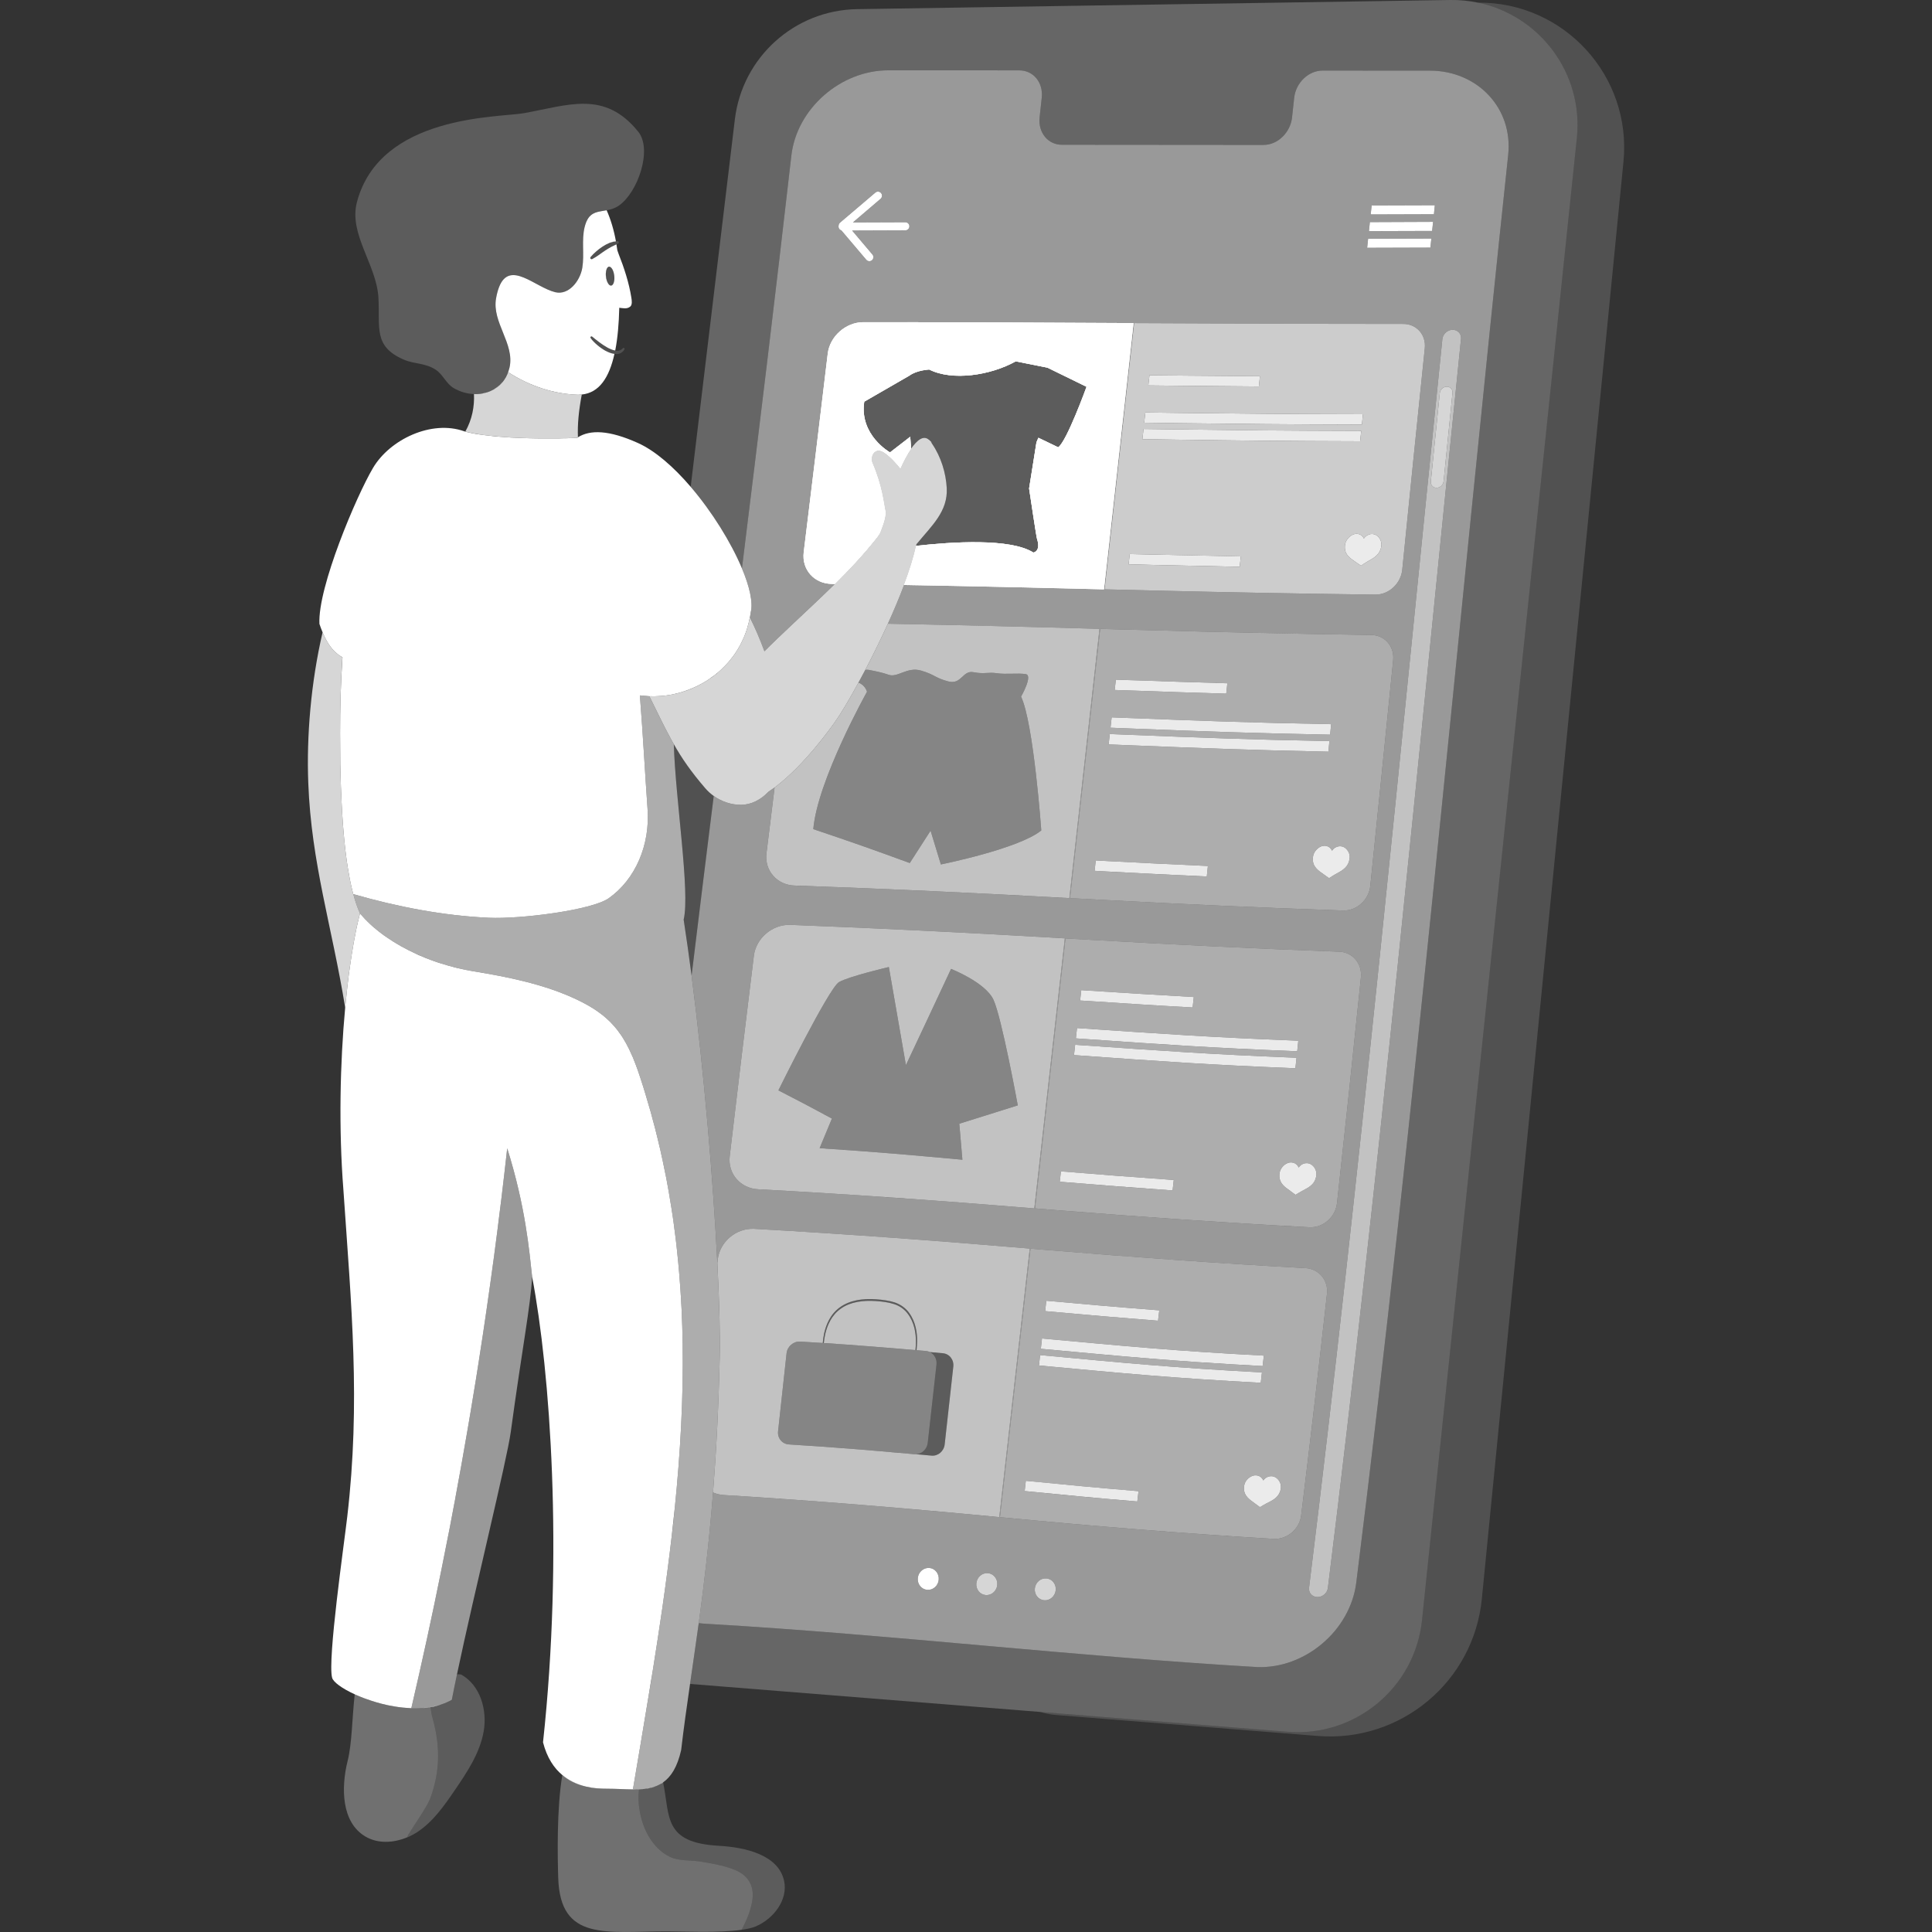 <svg viewBox="0 0 300 300" xmlns="http://www.w3.org/2000/svg"><rect x="0" y="0" width="300" height="300" fill="#333333" stroke="none"/><g fill="#fff"><path d="m 252.09 25.11 l -21.99 223.15 c -1.26 12.86 -12.59 22.33 -25.47 21.3 l -40.6 -3.25 c -.87 -.07 -1.71 -.23 -2.51 -.48 l 38.42 3.08 c 10.51 .84 19.78 -6.86 20.87 -17.35 l 24.04 -230.11 c 1.06 -10.12 -5.82 -19.06 -15.34 -21.04 13.37 -.11 23.89 11.4 22.58 24.7 z" opacity=".15"/><path d="m 244.85 21.45 l -24.04 230.11 c -1.09 10.49 -10.36 18.19 -20.87 17.35 l -38.42 -3.08 -54.37 -4.35 c .43 -3 .89 -6.12 1.35 -9.44 .43 .05 .87 .09 1.31 .11 14.47 .84 28.9 2.13 43.34 3.41 13.99 1.24 28 2.48 42.04 3.3 7.43 .29 14.46 -5.65 15.41 -13.08 9.23 -73.75 15.71 -147.8 23.59 -221.7 .79 -7.29 -4.78 -13.11 -12.15 -13.11 -6.79 -.01 -10.1 -.01 -16.65 -.01 -2.2 -.01 -4.18 1.89 -4.43 4.24 -.13 1.21 -.2 1.82 -.33 3.04 -.26 2.35 -2.24 4.27 -4.41 4.26 h -6.31 c -8.76 0 -14.73 -.01 -25.03 -.02 -2.16 0 -3.71 -1.91 -3.45 -4.26 .13 -1.22 .2 -1.82 .33 -3.04 .26 -2.35 -1.29 -4.25 -3.47 -4.25 -2.29 0 -3.44 0 -5.75 -.01 h -14.6 c -7.38 -.01 -14.24 5.94 -15.06 13.27 -2.44 21.37 -5.03 42.73 -7.67 64.07 -1.68 -4.01 -4.62 -8.77 -7.96 -12.67 l 6.86 -57.06 c 1.16 -9.65 9.27 -16.96 18.99 -17.11 l 92.12 -1.42 c 1.47 -.02 2.89 .12 4.27 .41 .01 -.01 .01 0 .02 0 9.52 1.98 16.4 10.92 15.34 21.04 z" opacity=".25"/><path d="m 101.4 259.16 c -.07 .47 -.15 .93 -.22 1.4 -.01 0 -.01 -.01 -.01 -.01 .08 -.47 .15 -.93 .23 -1.39 z"/><path d="m 108.99 106.14 c -1.3 .74 -2.7 1.28 -4.16 1.6 v -.01 c 1.1 -.25 2.16 -.62 3.17 -1.09 .04 -.02 .09 -.04 .13 -.06 .29 -.14 .59 -.29 .86 -.44 z"/><path d="m 109.62 105.77 c -.16 .11 -.32 .21 -.49 .29 .04 -.03 .08 -.05 .13 -.08 .12 -.07 .24 -.14 .36 -.21 z"/><path d="m 110.83 123.6 c -1.16 9.3 -2.31 18.6 -3.44 27.9 -.39 -2.98 -.8 -5.9 -1.23 -8.7 1.02 -4.26 -1.27 -18.6 -1.53 -27.24 1.23 2.17 2.65 4.25 4.9 6.86 .38 .44 .82 .84 1.3 1.18 z" opacity=".15"/><path d="m 144.28 68.29 c .01 .01 .02 .02 .01 .03 0 -.01 -.01 -.01 -.02 -.01 z"/><path d="m 144.34 68.37 c .13 .13 .25 .28 .36 .49 -.11 -.17 -.23 -.33 -.36 -.49 z"/><path d="m 176.01 50.17 c -1.53 13.78 -3.06 27.56 -4.59 41.34 -10.35 -.26 -20.69 -.5 -31.04 -.67 .83 -2.2 1.49 -4.28 1.87 -6.08 5.61 -.63 14.66 -1.21 18.21 1.04 0 0 1.22 -.16 .56 -2.16 -.11 -.35 -1.22 -7.79 -1.22 -7.79 .47 -2.91 .72 -4.47 1.14 -7.16 .01 -.01 .01 -.02 .01 -.03 .09 -.21 .18 -.43 .29 -.68 1.23 .59 1.85 .89 3.08 1.48 1.34 -.95 4.4 -9.4 4.4 -9.4 -2.43 -1.19 -3.64 -1.79 -6.07 -2.97 -1.96 -.4 -2.95 -.59 -4.93 -.98 -3.92 2.19 -9.85 3.08 -13.43 1.27 0 0 -1.93 .09 -3.07 .94 -2.79 1.62 -4.19 2.43 -7.02 4.05 -.8 5.2 4 7.88 4 7.88 1.29 -.99 2.01 -1.55 3.14 -2.43 .04 .59 .09 1.2 .14 1.83 v .01 c -.66 .96 -1.26 2.15 -1.67 3.08 -.17 -.21 -.35 -.42 -.53 -.63 -.04 -.05 -.08 -.1 -.13 -.15 -.51 -.56 -1.02 -1.08 -1.57 -1.49 -.43 -.32 -.98 -.65 -1.49 -.45 -.64 .25 -.92 1.18 -.65 1.81 1.6 3.75 1.75 6.16 2.09 7.75 -.08 1.3 -.59 2.33 -.89 3.2 -.14 .23 -.29 .45 -.45 .66 -2.1 2.66 -4.31 5.01 -6.56 7.24 -.15 -.01 -.31 -.01 -.46 -.01 -2.73 -.02 -4.7 -2.21 -4.37 -4.91 1.51 -12.34 2.26 -18.51 3.73 -30.83 .32 -2.7 2.8 -4.89 5.52 -4.9 13.99 0 27.97 .05 41.96 .14 z"/><path d="m 222.04 10.97 c -6.79 -.01 -10.1 -.01 -16.65 -.01 -2.2 -.01 -4.18 1.89 -4.43 4.24 -.13 1.21 -.2 1.82 -.33 3.04 -.26 2.35 -2.24 4.27 -4.41 4.26 h -6.31 c -8.76 0 -14.73 -.01 -25.03 -.02 -2.16 0 -3.71 -1.91 -3.45 -4.26 .13 -1.22 .2 -1.82 .33 -3.04 .26 -2.35 -1.29 -4.25 -3.47 -4.25 -2.29 0 -3.44 0 -5.75 -.01 h -14.6 c -7.38 -.01 -14.24 5.94 -15.06 13.27 -2.44 21.37 -5.03 42.73 -7.67 64.07 1.18 2.81 1.74 5.26 1.37 6.78 -.03 .29 -.09 .56 -.14 .84 .79 1.57 1.56 3.36 2.26 5.25 1.41 -1.42 2.79 -2.71 3.96 -3.82 2.36 -2.24 4.69 -4.38 6.97 -6.63 -.15 -.01 -.31 -.01 -.46 -.01 -2.73 -.02 -4.7 -2.21 -4.37 -4.91 1.51 -12.34 2.26 -18.51 3.73 -30.83 .32 -2.7 2.8 -4.89 5.52 -4.9 13.99 0 27.97 .05 41.96 .14 -1.53 13.78 -3.06 27.56 -4.59 41.34 -10.35 -.26 -20.69 -.5 -31.04 -.67 -.73 1.95 -1.6 3.99 -2.51 6.01 10.96 .21 21.91 .48 32.86 .8 -1.55 13.94 -3.12 27.87 -4.68 41.81 -14.22 -.79 -28.4 -1.46 -42.63 -1.95 -2.75 -.07 -4.74 -2.31 -4.4 -5.03 .48 -3.88 .89 -7.15 1.26 -10.2 -.32 .23 -.65 .46 -.97 .67 -1.13 1.2 -2.63 2.02 -4.27 2.02 -1.48 .01 -2.98 -.5 -4.21 -1.37 -1.16 9.3 -2.31 18.6 -3.44 27.9 v .01 c 1.96 15.12 3.36 32 4 44.59 .02 -.17 .04 -.34 .06 -.52 .31 -2.74 2.83 -4.88 5.59 -4.77 14.33 .8 28.57 1.86 42.86 3.07 -1.57 13.9 -3.15 27.8 -4.73 41.7 -14.25 -1.37 -28.42 -2.55 -42.72 -3.43 -.62 -.03 -1.2 -.17 -1.73 -.4 -.62 7.8 -1.41 14.38 -2.22 20.29 .43 .05 .87 .09 1.31 .11 14.47 .84 28.9 2.13 43.34 3.41 13.99 1.24 28 2.48 42.04 3.3 7.43 .29 14.46 -5.65 15.41 -13.08 9.23 -73.75 15.71 -147.8 23.59 -221.7 .79 -7.29 -4.78 -13.11 -12.15 -13.11 z m -81.46 24.8 c -3.33 .01 -5.24 .02 -8.26 .03 1.08 1.27 1.87 2.19 3.15 3.72 .23 .26 .19 .66 -.07 .89 -.12 .1 -.26 .15 -.41 .15 -.18 0 -.36 -.08 -.48 -.23 -1.56 -1.84 -2.38 -2.81 -3.86 -4.55 -.26 -.07 -.45 -.31 -.45 -.6 0 -.05 .01 -.11 .02 -.16 v -.02 c .01 -.16 .09 -.32 .22 -.43 2.2 -1.87 3.3 -2.8 5.48 -4.66 .26 -.23 .66 -.2 .89 .07 .22 .26 .19 .66 -.07 .89 -1.76 1.5 -2.81 2.4 -4.3 3.67 2.94 -.02 4.84 -.02 8.14 -.03 .35 0 .63 .28 .63 .63 s -.28 .63 -.63 .63 z m 5.18 209.55 c -.09 .93 -.9 1.63 -1.79 1.55 -.9 -.08 -1.55 -.9 -1.45 -1.84 .09 -.94 .9 -1.63 1.8 -1.56 .89 .08 1.54 .91 1.44 1.85 z m 9.09 .81 c -.06 .55 -.36 1.01 -.77 1.28 v .01 c -.3 .19 -.66 .29 -1.03 .26 -.9 -.08 -1.54 -.91 -1.44 -1.84 .09 -.94 .9 -1.64 1.8 -1.56 .44 .04 .81 .26 1.07 .58 .28 .34 .42 .79 .37 1.27 z m 58.14 -214.23 c 3.88 0 5.84 -.01 9.81 -.03 -.06 .56 -.09 .84 -.14 1.4 -3.98 .02 -5.94 .02 -9.82 .03 .06 -.56 .09 -.84 .15 -1.4 z m -.28 2.59 c 3.89 -.01 5.85 -.02 9.82 -.04 -.06 .56 -.09 .84 -.15 1.41 -3.97 .01 -5.93 .02 -9.81 .03 .06 -.56 .08 -.84 .14 -1.4 z m -.27 2.58 c 3.88 -.01 5.84 -.01 9.82 -.03 -.06 .56 -.09 .84 -.15 1.41 -3.98 .01 -5.94 .02 -9.82 .03 .06 -.57 .09 -.85 .15 -1.41 z m -36.33 13.1 c 3.13 .02 6.26 .03 9.39 .04 10.8 .06 21.59 .09 32.39 .09 2.06 -.01 3.57 1.68 3.35 3.77 -1.41 13.62 -2.1 20.52 -3.5 34.41 -.22 2.14 -2.08 3.86 -4.15 3.85 -11.57 -.14 -23.13 -.36 -34.7 -.64 -2.46 -.06 -4.91 -.12 -7.37 -.18 1.54 -13.78 3.07 -27.56 4.59 -41.34 z m -5.27 47.48 c 2.36 .07 4.71 .14 7.07 .19 11.68 .33 23.36 .59 35.04 .76 2.07 .02 3.59 1.77 3.38 3.91 -1.41 13.96 -2.11 20.99 -3.55 35.05 -.22 2.16 -2.1 3.87 -4.18 3.82 -12.47 -.42 -24.91 -.98 -37.37 -1.65 -1.69 -.08 -3.39 -.18 -5.08 -.27 1.57 -13.93 3.13 -27.87 4.69 -41.81 z m -.6 48.34 c 12.57 .72 25.11 1.33 37.69 1.79 2.09 .06 3.61 1.85 3.39 4 -1.45 14.06 -2.19 21.09 -3.71 35.05 -.24 2.14 -2.14 3.82 -4.23 3.74 -13.31 -.71 -26.54 -1.63 -39.82 -2.7 -.94 -.07 -1.89 -.15 -2.84 -.23 1.58 -13.97 3.16 -27.95 4.73 -41.92 1.6 .09 3.2 .19 4.79 .27 z m -52.48 38.68 c -2.76 -.12 -4.77 -2.4 -4.45 -5.13 1.47 -12.48 2.23 -18.71 3.75 -31.13 .33 -2.72 2.86 -4.87 5.61 -4.8 14.25 .54 28.45 1.26 42.68 2.1 -1.58 13.98 -3.16 27.95 -4.74 41.93 -14.29 -1.18 -28.53 -2.2 -42.85 -2.97 z m 46.17 62.27 c -.1 .93 -.91 1.63 -1.8 1.55 -.9 -.08 -1.54 -.9 -1.44 -1.84 s .91 -1.63 1.8 -1.55 c .9 .07 1.54 .9 1.44 1.84 z m 33.87 -7.98 c -14 -.84 -27.88 -1.97 -41.85 -3.31 -.23 -.02 -.45 -.04 -.68 -.06 1.59 -13.9 3.16 -27.8 4.74 -41.7 .85 .07 1.71 .14 2.56 .21 13.37 1.11 26.71 2.08 40.11 2.81 2.09 .09 3.61 1.88 3.37 4.01 -1.55 13.89 -2.35 20.79 -4.01 34.41 -.25 2.09 -2.16 3.72 -4.24 3.63 z m 29.06 -186.32 c -6.59 64.69 -12.66 129.42 -20.67 193.95 -.1 .79 -.84 1.42 -1.64 1.4 -.81 -.02 -1.38 -.67 -1.28 -1.46 7.97 -64.51 14.09 -129.21 20.7 -193.87 .08 -.79 .79 -1.44 1.59 -1.45 .75 0 1.31 .56 1.31 1.27 0 .05 0 .11 -.01 .16 z" opacity=".5"/><path d="m 144.28 68.29 c .01 .01 .02 .02 .01 .03 0 -.01 -.01 -.01 -.02 -.01 z"/><path d="m 144.34 68.37 c .13 .13 .25 .28 .36 .49 -.11 -.17 -.23 -.33 -.36 -.49 z"/><path d="m 176.01 50.17 c -1.53 13.78 -3.06 27.56 -4.59 41.34 -10.35 -.26 -20.69 -.5 -31.04 -.67 .83 -2.2 1.49 -4.28 1.87 -6.08 5.61 -.63 14.66 -1.21 18.21 1.04 0 0 1.22 -.16 .56 -2.16 -.11 -.35 -1.22 -7.79 -1.22 -7.79 .47 -2.91 .72 -4.47 1.14 -7.16 .01 -.01 .01 -.02 .01 -.03 .09 -.21 .18 -.43 .29 -.68 1.23 .59 1.85 .89 3.08 1.48 1.34 -.95 4.4 -9.4 4.4 -9.4 -2.43 -1.19 -3.64 -1.79 -6.07 -2.97 -1.96 -.4 -2.95 -.59 -4.93 -.98 -3.92 2.19 -9.85 3.08 -13.43 1.27 0 0 -1.93 .09 -3.07 .94 -2.79 1.62 -4.19 2.43 -7.02 4.05 -.8 5.2 4 7.88 4 7.88 1.29 -.99 2.01 -1.55 3.14 -2.43 .04 .59 .09 1.2 .14 1.83 v .01 c -.66 .96 -1.26 2.15 -1.67 3.08 -.17 -.21 -.35 -.42 -.53 -.63 -.04 -.05 -.08 -.1 -.13 -.15 -.51 -.56 -1.02 -1.08 -1.57 -1.49 -.43 -.32 -.98 -.65 -1.49 -.45 -.64 .25 -.92 1.18 -.65 1.81 1.6 3.75 1.75 6.16 2.09 7.75 -.08 1.3 -.59 2.33 -.89 3.2 -.14 .23 -.29 .45 -.45 .66 -2.1 2.66 -4.31 5.01 -6.56 7.24 -.15 -.01 -.31 -.01 -.46 -.01 -2.73 -.02 -4.7 -2.21 -4.37 -4.91 1.51 -12.34 2.26 -18.51 3.73 -30.83 .32 -2.7 2.8 -4.89 5.52 -4.9 13.99 0 27.97 .05 41.96 .14 z"/><path d="m 145.76 245.32 c -.09 .93 -.9 1.63 -1.79 1.55 -.9 -.08 -1.55 -.9 -1.45 -1.84 .09 -.94 .9 -1.63 1.8 -1.56 .89 .08 1.54 .91 1.44 1.85 z"/><path d="m 154.85 246.13 c -.06 .55 -.36 1.01 -.77 1.28 v .01 c -.3 .19 -.66 .29 -1.03 .26 -.9 -.08 -1.54 -.91 -1.44 -1.84 .09 -.94 .9 -1.64 1.8 -1.56 .44 .04 .81 .26 1.07 .58 .28 .34 .42 .79 .37 1.27 z" opacity=".8"/><path d="m 163.93 246.94 c -.1 .93 -.91 1.63 -1.8 1.55 -.9 -.08 -1.54 -.9 -1.44 -1.84 s .91 -1.63 1.8 -1.55 c .9 .07 1.54 .9 1.44 1.84 z" opacity=".8"/><path d="m 170.73 97.65 c -1.55 13.94 -3.12 27.87 -4.68 41.81 -14.22 -.79 -28.4 -1.46 -42.63 -1.95 -2.75 -.07 -4.74 -2.31 -4.4 -5.03 .48 -3.88 .89 -7.15 1.26 -10.2 4.63 -3.43 8.94 -9.55 9.45 -10.29 .83 -1.17 2.12 -3.32 3.57 -5.99 1.05 .36 1.33 1.41 1.33 1.41 s -7.71 13.78 -8.34 21.34 c 6.08 2.04 9.07 3.1 14.98 5.26 1.3 -2.01 1.94 -3.01 3.23 -5.02 .64 2.09 .96 3.14 1.6 5.24 0 0 12.09 -2.42 15.59 -5.28 0 0 -1.19 -16.7 -3.14 -20.78 0 0 1.88 -3.28 .74 -3.49 -1.15 -.2 -3.08 .07 -4.48 -.14 -1.41 -.21 -1.93 .17 -3.64 -.16 -1.72 -.34 -1.84 1.98 -3.93 1.43 -2.09 -.56 -2.04 -1.04 -4.21 -1.68 -2.18 -.64 -3.68 1.17 -5.07 .64 -.83 -.31 -2.14 -.58 -3.07 -.75 -.18 -.03 -.36 -.03 -.53 0 1.16 -2.22 2.38 -4.68 3.51 -7.17 10.96 .21 21.91 .48 32.86 .8 z" opacity=".7"/><path d="m 212.95 98.6 c -11.68 -.17 -23.36 -.43 -35.04 -.76 -2.36 -.05 -4.71 -.12 -7.07 -.19 -1.56 13.94 -3.12 27.88 -4.69 41.81 1.69 .09 3.39 .19 5.08 .27 12.46 .67 24.9 1.23 37.37 1.65 2.08 .05 3.96 -1.66 4.18 -3.82 1.44 -14.06 2.14 -21.09 3.55 -35.05 .21 -2.14 -1.31 -3.89 -3.38 -3.91 z m -39.68 6.94 c 1.23 .04 2.34 .08 3.39 .11 4.84 .17 8.18 .28 13.92 .45 -.07 .64 -.1 .97 -.17 1.61 -5.76 -.17 -9.12 -.28 -14 -.46 -1.03 -.03 -2.12 -.07 -3.32 -.11 .07 -.64 .11 -.96 .18 -1.6 z m -.65 5.85 c 1.08 .04 2.11 .08 3.11 .12 11.44 .44 18.1 .7 30.97 .94 -.06 .65 -.1 .98 -.16 1.63 -12.9 -.25 -19.58 -.51 -31.07 -.96 -.97 -.04 -1.98 -.08 -3.03 -.12 .07 -.64 .11 -.96 .18 -1.61 z m -.29 2.59 c 1.03 .04 2.03 .08 2.99 .12 11.52 .46 18.2 .73 31.11 .98 -.06 .66 -.1 .98 -.16 1.64 -12.96 -.27 -19.64 -.55 -31.21 -1.01 -.94 -.04 -1.9 -.08 -2.91 -.12 .07 -.65 .11 -.97 .18 -1.61 z m 15.06 22.12 c -6.33 -.29 -9.77 -.47 -15.45 -.77 -.63 -.04 -1.28 -.07 -1.97 -.11 .07 -.64 .11 -.97 .18 -1.61 .71 .04 1.39 .07 2.04 .11 5.64 .29 9.08 .47 15.37 .75 -.07 .65 -.11 .97 -.17 1.63 z m 21.74 -1.65 c -.3 .41 -.74 .73 -1.18 .97 -.74 .39 -1.58 .94 -1.58 .94 s -.83 -.59 -1.46 -1.05 c -.37 -.28 -.72 -.65 -.91 -1.08 -.17 -.42 -.19 -.93 -.08 -1.39 .09 -.37 .3 -.71 .58 -.98 .27 -.26 .6 -.46 .95 -.51 .38 -.07 .76 .04 1.04 .27 .15 .13 .27 .3 .35 .48 .13 -.2 .3 -.37 .5 -.49 .34 -.2 .74 -.26 1.1 -.16 .33 .09 .61 .33 .81 .61 .21 .29 .34 .65 .33 1.02 -.01 .47 -.16 .98 -.45 1.37 z" opacity=".6"/><path d="m 225.56 51.21 c -.8 .01 -1.51 .66 -1.59 1.45 -6.61 64.66 -12.73 129.36 -20.7 193.87 -.1 .79 .47 1.44 1.28 1.46 .8 .02 1.54 -.61 1.64 -1.4 8.01 -64.53 14.08 -129.26 20.67 -193.95 .01 -.05 .01 -.11 .01 -.16 0 -.71 -.56 -1.27 -1.31 -1.27 z m -.02 9.82 c -.55 5.46 -.83 8.21 -1.38 13.72 -.06 .55 -.55 1 -1.1 1 -.54 0 -.94 -.44 -.88 -1 .55 -5.5 .83 -8.25 1.39 -13.71 .05 -.55 .54 -.99 1.09 -1 .5 0 .89 .38 .89 .88 0 .04 -.01 .07 -.01 .11 z" opacity=".7"/><path d="m 225.55 60.92 c 0 .04 -.01 .07 -.01 .11 -.55 5.46 -.83 8.21 -1.38 13.72 -.06 .55 -.55 1 -1.1 1 -.54 0 -.94 -.44 -.88 -1 .55 -5.5 .83 -8.25 1.39 -13.71 .05 -.55 .54 -.99 1.09 -1 .5 0 .89 .38 .89 .88 z" opacity=".8"/><path d="m 144.28 68.29 c .01 .01 .02 .02 .01 .03 0 -.01 -.01 -.01 -.02 -.01 z"/><path d="m 144.34 68.37 c .13 .13 .25 .28 .36 .49 -.11 -.17 -.23 -.33 -.36 -.49 z"/><path d="m 176.01 50.17 c -1.53 13.78 -3.06 27.56 -4.59 41.34 -10.35 -.26 -20.69 -.5 -31.04 -.67 .83 -2.2 1.49 -4.28 1.87 -6.08 5.61 -.63 14.66 -1.21 18.21 1.04 0 0 1.22 -.16 .56 -2.16 -.11 -.35 -1.22 -7.79 -1.22 -7.79 .47 -2.91 .72 -4.47 1.14 -7.16 .01 -.01 .01 -.02 .01 -.03 .09 -.21 .18 -.43 .29 -.68 1.23 .59 1.85 .89 3.08 1.48 1.34 -.95 4.4 -9.4 4.4 -9.4 -2.43 -1.19 -3.64 -1.79 -6.07 -2.97 -1.96 -.4 -2.95 -.59 -4.93 -.98 -3.92 2.19 -9.85 3.08 -13.43 1.27 0 0 -1.93 .09 -3.07 .94 -2.79 1.62 -4.19 2.43 -7.02 4.05 -.8 5.2 4 7.88 4 7.88 1.29 -.99 2.01 -1.55 3.14 -2.43 .04 .59 .09 1.2 .14 1.83 v .01 c -.66 .96 -1.26 2.15 -1.67 3.08 -.17 -.21 -.35 -.42 -.53 -.63 -.04 -.05 -.08 -.1 -.13 -.15 -.51 -.56 -1.02 -1.08 -1.57 -1.49 -.43 -.32 -.98 -.65 -1.49 -.45 -.64 .25 -.92 1.18 -.65 1.81 1.6 3.75 1.75 6.16 2.09 7.75 -.08 1.3 -.59 2.33 -.89 3.2 -.14 .23 -.29 .45 -.45 .66 -2.1 2.66 -4.31 5.01 -6.56 7.24 -.15 -.01 -.31 -.01 -.46 -.01 -2.73 -.02 -4.7 -2.21 -4.37 -4.91 1.51 -12.34 2.26 -18.51 3.73 -30.83 .32 -2.7 2.8 -4.89 5.52 -4.9 13.99 0 27.97 .05 41.96 .14 z"/><path d="m 144.28 68.29 c .01 .01 .02 .02 .01 .03 0 -.01 -.01 -.01 -.02 -.01 z"/><path d="m 144.7 68.86 c -.11 -.17 -.23 -.33 -.36 -.49 .13 .13 .25 .28 .36 .49 z"/><path d="m 168.72 60.06 s -3.06 8.45 -4.4 9.4 c -1.23 -.59 -1.85 -.89 -3.08 -1.48 -.11 .25 -.2 .47 -.29 .68 0 .01 0 .02 -.01 .03 -.42 2.69 -.67 4.25 -1.14 7.16 0 0 1.11 7.44 1.22 7.79 .66 2 -.56 2.16 -.56 2.16 -3.55 -2.25 -12.6 -1.67 -18.21 -1.04 .02 -.09 .04 -.18 .06 -.26 .04 -.06 .08 -.1 .13 -.15 2.26 -2.74 4.75 -4.95 4.57 -8.54 -.12 -2.38 -.91 -4.92 -2.29 -6.92 0 -.01 -.01 -.02 -.02 -.03 -.11 -.21 -.23 -.36 -.36 -.49 l -.03 -.03 c 0 -.01 -.01 -.01 -.02 -.02 .01 -.01 0 -.02 -.01 -.03 l -.01 .02 c -.88 -.81 -1.89 .06 -2.79 1.34 -.05 -.63 -.1 -1.24 -.14 -1.83 -1.13 .88 -1.85 1.44 -3.14 2.43 0 0 -4.8 -2.68 -4 -7.88 2.83 -1.62 4.23 -2.43 7.02 -4.05 1.14 -.85 3.07 -.94 3.07 -.94 3.58 1.81 9.51 .92 13.43 -1.27 1.98 .39 2.97 .58 4.93 .98 2.43 1.18 3.64 1.78 6.07 2.97 z" opacity=".2"/><path d="m 161.69 128.95 c -3.5 2.86 -15.59 5.28 -15.59 5.28 -.64 -2.1 -.96 -3.15 -1.6 -5.24 -1.29 2.01 -1.93 3.01 -3.23 5.02 -5.91 -2.16 -8.9 -3.22 -14.98 -5.26 .63 -7.56 8.34 -21.34 8.34 -21.34 s -.28 -1.05 -1.33 -1.41 c .34 -.63 .7 -1.29 1.06 -1.98 .17 -.03 .35 -.03 .53 0 .93 .17 2.24 .44 3.07 .75 1.39 .53 2.89 -1.28 5.07 -.64 2.17 .64 2.12 1.12 4.21 1.68 2.09 .55 2.21 -1.77 3.93 -1.43 1.71 .33 2.23 -.05 3.64 .16 1.4 .21 3.33 -.06 4.48 .14 1.14 .21 -.74 3.49 -.74 3.49 1.95 4.08 3.14 20.78 3.14 20.78 z" opacity=".4"/><path d="m 222.8 31.87 c -.06 .56 -.09 .84 -.14 1.4 -3.98 .02 -5.94 .02 -9.82 .03 .06 -.56 .09 -.84 .15 -1.4 3.88 0 5.84 -.01 9.81 -.03 z"/><path d="m 222.53 34.45 c -.06 .56 -.09 .84 -.15 1.41 -3.97 .01 -5.93 .02 -9.81 .03 .06 -.56 .08 -.84 .14 -1.4 3.89 -.01 5.85 -.02 9.82 -.04 z"/><path d="m 222.26 37.04 c -.06 .56 -.09 .84 -.15 1.41 -3.98 .01 -5.94 .02 -9.82 .03 .06 -.57 .09 -.85 .15 -1.41 3.88 -.01 5.84 -.01 9.82 -.03 z"/><path d="m 141.21 35.14 c 0 .35 -.28 .63 -.63 .63 -3.33 .01 -5.24 .02 -8.26 .03 1.08 1.27 1.87 2.19 3.15 3.72 .23 .26 .19 .66 -.07 .89 -.12 .1 -.26 .15 -.41 .15 -.18 0 -.36 -.08 -.48 -.23 -1.56 -1.84 -2.38 -2.81 -3.86 -4.55 -.26 -.07 -.45 -.31 -.45 -.6 0 -.05 .01 -.11 .02 -.16 v -.02 c .01 -.16 .09 -.32 .22 -.43 2.2 -1.87 3.3 -2.8 5.48 -4.66 .26 -.23 .66 -.2 .89 .07 .22 .26 .19 .66 -.07 .89 -1.76 1.5 -2.81 2.4 -4.3 3.67 2.94 -.02 4.84 -.02 8.14 -.03 .35 0 .63 .28 .63 .63 z"/><path d="m 209.58 133.08 c -.01 .47 -.16 .98 -.45 1.37 -.3 .41 -.74 .73 -1.18 .97 -.74 .39 -1.58 .94 -1.58 .94 s -.83 -.59 -1.46 -1.05 c -.37 -.28 -.72 -.65 -.91 -1.08 -.17 -.42 -.19 -.93 -.08 -1.39 .09 -.37 .3 -.71 .58 -.98 .27 -.26 .6 -.46 .95 -.51 .38 -.07 .76 .04 1.04 .27 .15 .13 .27 .3 .35 .48 .13 -.2 .3 -.37 .5 -.49 .34 -.2 .74 -.26 1.1 -.16 .33 .09 .61 .33 .81 .61 .21 .29 .34 .65 .33 1.02 z" opacity=".9"/><path d="m 190.58 106.1 c -.07 .64 -.1 .97 -.17 1.61 -5.76 -.17 -9.12 -.28 -14 -.46 -1.03 -.03 -2.12 -.07 -3.32 -.11 .07 -.64 .11 -.96 .18 -1.6 1.23 .04 2.34 .08 3.39 .11 4.84 .17 8.18 .28 13.92 .45 z" opacity=".9"/><path d="m 187.56 134.47 c -.07 .65 -.11 .97 -.17 1.63 -6.33 -.29 -9.77 -.47 -15.45 -.77 -.63 -.04 -1.28 -.07 -1.97 -.11 .07 -.64 .11 -.97 .18 -1.61 .71 .04 1.39 .07 2.04 .11 5.64 .29 9.08 .47 15.37 .75 z" opacity=".9"/><path d="m 206.7 112.45 c -.06 .65 -.1 .98 -.16 1.63 -12.9 -.25 -19.58 -.51 -31.07 -.96 -.97 -.04 -1.98 -.08 -3.03 -.12 .07 -.64 .11 -.96 .18 -1.61 1.08 .04 2.11 .08 3.11 .12 11.44 .44 18.1 .7 30.97 .94 z" opacity=".9"/><path d="m 206.43 115.08 c -.06 .66 -.1 .98 -.16 1.64 -12.96 -.27 -19.64 -.55 -31.21 -1.01 -.94 -.04 -1.9 -.08 -2.91 -.12 .07 -.65 .11 -.97 .18 -1.61 1.03 .04 2.03 .08 2.99 .12 11.52 .46 18.2 .73 31.11 .98 z" opacity=".9"/><path d="m 122.67 143.61 c -2.75 -.07 -5.28 2.08 -5.61 4.8 -1.52 12.42 -2.28 18.65 -3.75 31.13 -.32 2.73 1.69 5.01 4.45 5.13 14.32 .77 28.56 1.79 42.85 2.97 1.58 -13.98 3.16 -27.95 4.74 -41.93 -14.23 -.84 -28.43 -1.56 -42.68 -2.1 z m 26.77 36.47 c -8.77 -.8 -13.16 -1.19 -22.17 -1.79 .77 -1.84 1.15 -2.76 1.91 -4.6 -3.3 -1.78 -4.96 -2.66 -8.31 -4.38 0 0 7.85 -15.91 9.41 -16.81 s 7.74 -2.34 7.74 -2.34 c 1.06 6.07 1.59 9.12 2.65 15.23 2.81 -5.96 4.21 -8.95 7.01 -14.94 0 0 5.29 2.07 6.57 4.76 s 3.79 16.43 3.79 16.43 c -3.63 1.14 -5.44 1.71 -9.08 2.85 .19 2.24 .29 3.35 .48 5.59 z" opacity=".7"/><path d="m 207.93 147.78 c -12.58 -.46 -25.12 -1.07 -37.69 -1.79 -1.59 -.08 -3.19 -.18 -4.79 -.27 -1.57 13.97 -3.15 27.95 -4.73 41.92 .95 .08 1.9 .16 2.84 .23 13.28 1.07 26.51 1.99 39.82 2.7 2.09 .08 3.99 -1.6 4.23 -3.74 1.52 -13.96 2.26 -20.99 3.71 -35.05 .22 -2.15 -1.3 -3.94 -3.39 -4 z m -40.03 5.97 c .37 .02 .74 .05 1.09 .07 6.25 .4 9.72 .62 16.38 1 -.07 .65 -.11 .97 -.18 1.62 -6.69 -.37 -10.16 -.61 -16.46 -1.02 -.33 -.01 -.66 -.04 -1.01 -.06 .07 -.65 .11 -.97 .18 -1.61 z m -.66 5.88 c .27 .02 .55 .04 .81 .06 13.02 .88 19.75 1.37 33.55 1.91 -.07 .66 -.1 .99 -.17 1.64 -13.83 -.55 -20.57 -1.04 -33.63 -1.95 -.24 -.02 -.49 -.03 -.74 -.05 .07 -.64 .11 -.97 .18 -1.61 z m -.47 4.21 c .07 -.65 .11 -.97 .18 -1.61 .23 .02 .46 .03 .69 .05 13.09 .91 19.83 1.41 33.68 1.97 -.07 .65 -.1 .98 -.17 1.63 -13.88 -.56 -20.62 -1.06 -33.76 -2 -.21 -.01 -.41 -.03 -.62 -.04 z m 15.31 21.01 c -7.06 -.5 -10.55 -.79 -17.52 -1.35 .07 -.65 .1 -.97 .18 -1.61 6.98 .56 10.46 .84 17.52 1.34 -.07 .64 -.1 .97 -.18 1.62 z m 21.88 -1.18 c -.31 .41 -.75 .72 -1.2 .95 -.74 .38 -1.59 .91 -1.59 .91 s -.83 -.6 -1.46 -1.08 c -.37 -.28 -.72 -.65 -.9 -1.09 -.18 -.42 -.2 -.93 -.08 -1.39 .09 -.37 .31 -.7 .58 -.96 .27 -.25 .61 -.45 .96 -.5 .38 -.05 .77 .06 1.04 .3 .16 .13 .27 .3 .35 .48 .13 -.19 .31 -.36 .51 -.48 .34 -.2 .75 -.25 1.11 -.14 .33 .1 .61 .34 .81 .62 .2 .3 .33 .66 .32 1.03 -.01 .47 -.17 .97 -.45 1.35 z" opacity=".6"/><path d="m 204.41 182.32 c -.01 .47 -.17 .97 -.45 1.35 -.31 .41 -.75 .72 -1.2 .95 -.74 .38 -1.59 .91 -1.59 .91 s -.83 -.6 -1.46 -1.08 c -.37 -.28 -.72 -.65 -.9 -1.09 -.18 -.42 -.2 -.93 -.08 -1.39 .09 -.37 .31 -.7 .58 -.96 .27 -.25 .61 -.45 .96 -.5 .38 -.05 .77 .06 1.04 .3 .16 .13 .27 .3 .35 .48 .13 -.19 .31 -.36 .51 -.48 .34 -.2 .75 -.25 1.11 -.14 .33 .1 .61 .34 .81 .62 .2 .3 .33 .66 .32 1.03 z" opacity=".9"/><path d="m 185.37 154.82 c -.07 .65 -.11 .97 -.18 1.62 -6.69 -.37 -10.16 -.61 -16.46 -1.02 -.33 -.01 -.66 -.04 -1.01 -.06 .07 -.65 .11 -.97 .18 -1.61 .37 .02 .74 .05 1.09 .07 6.25 .4 9.72 .62 16.38 1 z" opacity=".9"/><path d="m 182.26 183.23 c -.07 .64 -.1 .97 -.18 1.62 -7.06 -.5 -10.55 -.79 -17.52 -1.35 .07 -.65 .1 -.97 .18 -1.61 6.98 .56 10.46 .84 17.52 1.34 z" opacity=".9"/><path d="m 201.6 161.6 c -.07 .66 -.1 .99 -.17 1.64 -13.83 -.55 -20.57 -1.04 -33.63 -1.95 -.24 -.02 -.49 -.03 -.74 -.05 .07 -.64 .11 -.97 .18 -1.61 .27 .02 .55 .04 .81 .06 13.02 .88 19.75 1.37 33.55 1.91 z" opacity=".9"/><path d="m 201.32 164.25 c -.07 .65 -.1 .98 -.17 1.63 -13.88 -.56 -20.62 -1.06 -33.76 -2 -.21 -.01 -.41 -.03 -.62 -.04 .07 -.65 .11 -.97 .18 -1.61 .23 .02 .46 .03 .69 .05 13.09 .91 19.83 1.41 33.68 1.97 z" opacity=".9"/><path d="m 117.04 190.81 c -2.76 -.11 -5.28 2.03 -5.59 4.77 -.02 .18 -.04 .35 -.06 .52 v .01 c .31 6.07 .44 11.15 .37 14.54 -.18 7.99 -.55 14.93 -1.04 21.1 .53 .23 1.11 .37 1.73 .4 14.3 .88 28.47 2.06 42.72 3.43 1.58 -13.9 3.16 -27.8 4.73 -41.7 -14.29 -1.21 -28.53 -2.27 -42.86 -3.07 z m 30.99 21.4 c -.54 4.84 -.81 7.25 -1.34 12.08 -.12 1.06 -1.04 1.84 -2.05 1.74 -.84 -.08 -1.63 -.15 -2.38 -.22 -.09 .01 -.17 .01 -.26 0 -7.72 -.69 -11.59 -1.02 -19.49 -1.52 -1.05 -.06 -1.81 -.97 -1.69 -2.04 .52 -4.85 .78 -7.27 1.32 -12.12 .12 -1.06 1.07 -1.87 2.11 -1.81 1.26 .08 2.42 .15 3.51 .22 .03 -.45 .1 -.95 .21 -1.49 .15 -.67 .38 -1.4 .77 -2.12 .39 -.73 .96 -1.43 1.72 -1.96 .75 -.54 1.66 -.89 2.62 -1.08 .95 -.18 1.95 -.21 2.96 -.14 1 .08 1.98 .19 2.89 .49 .9 .3 1.69 .87 2.22 1.59 1.06 1.44 1.29 3.16 1.26 4.5 -.01 .48 -.05 .92 -.09 1.33 .47 .04 .96 .08 1.46 .12 .22 .02 .43 .08 .62 .17 .64 .06 1.31 .12 2.01 .18 1.02 .09 1.74 1.02 1.62 2.08 z" opacity=".7"/><path d="m 142.22 208.34 c 0 .46 -.03 .9 -.07 1.3 -5.48 -.46 -9.07 -.76 -14.23 -1.09 .04 -.44 .12 -.94 .24 -1.47 .16 -.65 .39 -1.36 .78 -2.05 .38 -.69 .93 -1.35 1.66 -1.85 1.45 -1.03 3.44 -1.29 5.41 -1.15 .98 .07 1.95 .18 2.82 .47 .88 .28 1.61 .81 2.12 1.49 1.03 1.37 1.28 3.03 1.27 4.35 z" opacity=".7"/><path d="m 202.68 196.91 c -13.4 -.73 -26.74 -1.7 -40.11 -2.81 -.85 -.07 -1.71 -.14 -2.56 -.21 -1.58 13.9 -3.15 27.8 -4.74 41.7 .23 .02 .45 .04 .68 .06 13.97 1.34 27.85 2.47 41.85 3.31 2.08 .09 3.99 -1.54 4.24 -3.63 1.66 -13.62 2.46 -20.52 4.01 -34.41 .24 -2.13 -1.28 -3.92 -3.37 -4.01 z m -41.06 12.53 c .07 -.64 .11 -.96 .18 -1.6 13.59 1.24 20.34 1.91 34.45 2.66 -.07 .65 -.11 .97 -.19 1.62 -14.1 -.76 -20.85 -1.43 -34.44 -2.68 z m 34.33 3.67 c -.07 .64 -.11 .97 -.18 1.61 -14.11 -.76 -20.85 -1.43 -34.44 -2.69 .07 -.65 .11 -.97 .18 -1.61 13.59 1.26 20.34 1.93 34.44 2.69 z m -15.94 -9.64 c -.08 .65 -.11 .97 -.19 1.61 -7.06 -.55 -10.55 -.86 -17.53 -1.49 .07 -.64 .1 -.96 .18 -1.61 6.98 .63 10.47 .94 17.54 1.49 z m -3.41 29.68 c -7.05 -.59 -10.53 -.94 -17.49 -1.62 .07 -.63 .11 -.95 .18 -1.59 6.97 .68 10.45 1.02 17.5 1.61 -.08 .64 -.11 .96 -.19 1.6 z m 21.83 -.92 c -.3 .39 -.75 .7 -1.19 .92 -.75 .36 -1.6 .88 -1.6 .88 s -.82 -.6 -1.44 -1.07 c -.37 -.28 -.72 -.65 -.9 -1.08 -.17 -.41 -.19 -.91 -.07 -1.36 .09 -.36 .31 -.69 .59 -.94 s .61 -.43 .97 -.48 c .37 -.05 .76 .06 1.03 .3 .15 .13 .27 .3 .35 .48 .13 -.19 .3 -.35 .51 -.47 .34 -.19 .75 -.24 1.1 -.13 .34 .1 .61 .34 .81 .62 .2 .29 .32 .64 .31 1.01 -.01 .45 -.17 .94 -.47 1.32 z" opacity=".6"/><path d="m 198.9 230.91 c -.01 .45 -.17 .94 -.47 1.32 -.3 .39 -.75 .7 -1.19 .92 -.75 .36 -1.6 .88 -1.6 .88 s -.82 -.6 -1.44 -1.07 c -.37 -.28 -.72 -.65 -.9 -1.08 -.17 -.41 -.19 -.91 -.07 -1.36 .09 -.36 .31 -.69 .59 -.94 s .61 -.43 .97 -.48 c .37 -.05 .76 .06 1.03 .3 .15 .13 .27 .3 .35 .48 .13 -.19 .3 -.35 .51 -.47 .34 -.19 .75 -.24 1.1 -.13 .34 .1 .61 .34 .81 .62 .2 .29 .32 .64 .31 1.01 z" opacity=".9"/><path d="m 180.01 203.47 c -.08 .65 -.11 .97 -.19 1.61 -7.06 -.55 -10.55 -.86 -17.53 -1.49 .07 -.64 .1 -.96 .18 -1.61 6.98 .63 10.47 .94 17.54 1.49 z" opacity=".9"/><path d="m 176.79 231.55 c -.08 .64 -.11 .96 -.19 1.6 -7.05 -.59 -10.53 -.94 -17.49 -1.62 .07 -.63 .11 -.95 .18 -1.59 6.97 .68 10.45 1.02 17.5 1.61 z" opacity=".9"/><path d="m 196.25 210.5 c -.07 .65 -.11 .97 -.19 1.62 -14.1 -.76 -20.85 -1.43 -34.44 -2.68 .07 -.64 .11 -.96 .18 -1.6 13.59 1.24 20.34 1.91 34.45 2.66 z" opacity=".9"/><path d="m 195.95 213.11 c -.07 .64 -.11 .97 -.18 1.61 -14.11 -.76 -20.85 -1.43 -34.44 -2.69 .07 -.65 .11 -.97 .18 -1.61 13.59 1.26 20.34 1.93 34.44 2.69 z" opacity=".9"/><path d="m 217.89 50.3 c -10.8 0 -21.59 -.03 -32.39 -.09 -3.13 -.01 -6.26 -.02 -9.39 -.04 -1.52 13.78 -3.05 27.56 -4.59 41.34 2.46 .06 4.91 .12 7.37 .18 11.57 .28 23.13 .5 34.7 .64 2.07 .01 3.93 -1.71 4.15 -3.85 1.4 -13.89 2.09 -20.79 3.5 -34.41 .22 -2.09 -1.29 -3.78 -3.35 -3.77 z m -39.4 7.97 c 2.18 .03 4.01 .04 5.72 .06 3.64 .03 6.72 .06 11.43 .09 -.06 .63 -.1 .95 -.16 1.59 -4.75 -.03 -7.85 -.06 -11.53 -.1 -1.68 -.02 -3.49 -.03 -5.64 -.06 .07 -.63 .11 -.94 .18 -1.58 z m -.64 5.78 c 1.94 .02 3.73 .04 5.43 .07 9.95 .11 16.49 .18 28.36 .2 -.07 .65 -.1 .97 -.17 1.61 -11.89 -.03 -18.44 -.1 -28.44 -.22 -1.67 -.02 -3.45 -.05 -5.36 -.07 .07 -.64 .11 -.95 .18 -1.59 z m -.28 2.56 c 1.89 .02 3.64 .04 5.3 .07 10.03 .13 16.58 .2 28.5 .23 -.07 .64 -.1 .97 -.17 1.61 -11.95 -.03 -18.5 -.11 -28.58 -.25 -1.63 -.03 -3.37 -.05 -5.23 -.08 .07 -.63 .11 -.95 .18 -1.58 z m 14.93 21.4 c -5.36 -.11 -8.62 -.18 -12.98 -.28 -1.3 -.03 -2.69 -.07 -4.27 -.11 .07 -.63 .11 -.95 .18 -1.59 1.61 .04 3.02 .07 4.34 .1 4.32 .1 7.58 .17 12.9 .27 -.07 .64 -.1 .96 -.17 1.61 z m 21.57 -2.11 c -.3 .41 -.74 .74 -1.18 .98 -.73 .4 -1.56 .96 -1.56 .96 s -.83 -.56 -1.45 -1.01 c -.37 -.27 -.72 -.62 -.9 -1.05 -.18 -.41 -.2 -.91 -.09 -1.37 .09 -.37 .3 -.7 .57 -.97 .27 -.26 .6 -.46 .95 -.53 .37 -.07 .75 .03 1.03 .25 .15 .13 .27 .29 .34 .47 .13 -.2 .3 -.37 .5 -.49 .34 -.21 .74 -.28 1.09 -.18 .34 .09 .61 .31 .81 .59 s .33 .63 .33 1 c -.01 .46 -.16 .96 -.44 1.35 z" opacity=".75"/><path d="m 214.51 84.55 c -.01 .46 -.16 .96 -.44 1.35 -.3 .41 -.74 .74 -1.18 .98 -.73 .4 -1.56 .96 -1.56 .96 s -.83 -.56 -1.45 -1.01 c -.37 -.27 -.72 -.62 -.9 -1.05 -.18 -.41 -.2 -.91 -.09 -1.37 .09 -.37 .3 -.7 .57 -.97 .27 -.26 .6 -.46 .95 -.53 .37 -.07 .75 .03 1.03 .25 .15 .13 .27 .29 .34 .47 .13 -.2 .3 -.37 .5 -.49 .34 -.21 .74 -.28 1.09 -.18 .34 .09 .61 .31 .81 .59 s .33 .63 .33 1 z" opacity=".9"/><path d="m 195.64 58.42 c -.06 .63 -.1 .95 -.16 1.59 -4.75 -.03 -7.85 -.06 -11.53 -.1 -1.68 -.02 -3.49 -.03 -5.64 -.06 .07 -.63 .11 -.94 .18 -1.58 2.18 .03 4.01 .04 5.72 .06 3.64 .03 6.72 .06 11.43 .09 z" opacity=".9"/><path d="m 192.67 86.4 c -.07 .64 -.1 .96 -.17 1.61 -5.36 -.11 -8.62 -.18 -12.98 -.28 -1.3 -.03 -2.69 -.07 -4.27 -.11 .07 -.63 .11 -.95 .18 -1.59 1.61 .04 3.02 .07 4.34 .1 4.32 .1 7.58 .17 12.9 .27 z" opacity=".9"/><path d="m 211.64 64.32 c -.07 .65 -.1 .97 -.17 1.61 -11.89 -.03 -18.44 -.1 -28.44 -.22 -1.67 -.02 -3.45 -.05 -5.36 -.07 .07 -.64 .11 -.95 .18 -1.59 1.94 .02 3.73 .04 5.43 .07 9.95 .11 16.49 .18 28.36 .2 z" opacity=".9"/><path d="m 211.37 66.91 c -.07 .64 -.1 .97 -.17 1.61 -11.95 -.03 -18.5 -.11 -28.58 -.25 -1.63 -.03 -3.37 -.05 -5.23 -.08 .07 -.63 .11 -.95 .18 -1.58 1.89 .02 3.64 .04 5.3 .07 10.03 .13 16.58 .2 28.5 .23 z" opacity=".9"/><path d="m 148.96 174.49 c .19 2.24 .29 3.35 .48 5.59 -8.77 -.8 -13.16 -1.19 -22.17 -1.79 .77 -1.84 1.15 -2.76 1.91 -4.6 -3.3 -1.78 -4.96 -2.66 -8.31 -4.38 0 0 7.85 -15.91 9.41 -16.81 s 7.74 -2.34 7.74 -2.34 c 1.06 6.07 1.59 9.12 2.65 15.23 2.81 -5.96 4.21 -8.95 7.01 -14.94 0 0 5.29 2.07 6.57 4.76 s 3.79 16.43 3.79 16.43 c -3.63 1.14 -5.44 1.71 -9.08 2.85 z" opacity=".4"/><path d="m 148.03 212.21 c -.54 4.84 -.81 7.25 -1.34 12.08 -.12 1.06 -1.04 1.84 -2.05 1.74 -.84 -.08 -1.63 -.15 -2.38 -.22 .91 -.05 1.69 -.8 1.8 -1.76 .54 -4.87 .81 -7.3 1.36 -12.18 .09 -.83 -.34 -1.58 -1.02 -1.92 .64 .06 1.31 .12 2.01 .18 1.02 .09 1.74 1.02 1.62 2.08 z" opacity=".2"/><path d="m 142.41 208.33 c -.01 .48 -.05 .92 -.09 1.33 -.06 -.01 -.11 -.01 -.17 -.02 .04 -.4 .07 -.84 .07 -1.3 .01 -1.32 -.24 -2.98 -1.27 -4.35 -.51 -.68 -1.24 -1.21 -2.12 -1.49 -.87 -.29 -1.84 -.4 -2.82 -.47 -1.97 -.14 -3.96 .12 -5.41 1.15 -.73 .5 -1.28 1.16 -1.66 1.85 -.39 .69 -.62 1.4 -.78 2.05 -.12 .53 -.2 1.03 -.24 1.47 -.05 0 -.11 -.01 -.16 -.01 .03 -.45 .1 -.95 .21 -1.49 .15 -.67 .38 -1.4 .77 -2.12 .39 -.73 .96 -1.43 1.72 -1.96 .75 -.54 1.66 -.89 2.62 -1.08 .95 -.18 1.95 -.21 2.96 -.14 1 .08 1.98 .19 2.89 .49 .9 .3 1.69 .87 2.22 1.59 1.06 1.44 1.29 3.16 1.26 4.5 z" opacity=".2"/><path d="m 145.42 211.87 c -.55 4.88 -.82 7.31 -1.36 12.18 -.11 .96 -.89 1.71 -1.8 1.76 -.09 .01 -.17 .01 -.26 0 -7.72 -.69 -11.59 -1.02 -19.49 -1.52 -1.05 -.06 -1.81 -.97 -1.69 -2.04 .52 -4.85 .78 -7.27 1.32 -12.12 .12 -1.06 1.07 -1.87 2.11 -1.81 1.26 .08 2.42 .15 3.51 .22 .05 0 .11 .01 .16 .01 5.16 .33 8.75 .63 14.23 1.09 .06 .01 .11 .01 .17 .02 .47 .04 .96 .08 1.46 .12 .22 .02 .43 .08 .62 .17 .68 .34 1.11 1.09 1.02 1.92 z" opacity=".4"/><path d="m 96.12 31.91 c -.63 .45 -1.29 .62 -1.92 .74 -.47 .09 -.93 .14 -1.36 .25 -.07 .02 -.15 .04 -.22 .07 -.07 .02 -.13 .04 -.19 .06 -.11 .04 -.22 .09 -.32 .15 -.06 .03 -.12 .07 -.18 .11 s -.12 .08 -.18 .14 c -.08 .06 -.15 .14 -.23 .22 -.06 .07 -.12 .15 -.17 .23 -.05 .06 -.09 .13 -.13 .21 -.12 .21 -.23 .46 -.32 .75 -.04 .13 -.08 .27 -.12 .42 -.5 2.05 -.02 4.23 -.36 6.32 -.35 2.08 -2.12 4.28 -4.18 3.8 -3.12 -.73 -7.09 -5.09 -8.75 -.79 -.18 .47 -.34 1.04 -.46 1.73 -.67 3.75 2.92 7.04 2.09 10.75 -.05 .21 -.11 .4 -.17 .59 -.01 .01 -.01 .02 -.01 .02 -.01 .05 -.03 .11 -.06 .17 -.02 .05 -.04 .11 -.06 .16 -.01 .02 -.02 .04 -.02 .06 -.04 .1 -.08 .18 -.13 .27 -.05 .14 -.12 .27 -.21 .39 -.11 .19 -.24 .37 -.37 .54 -.14 .16 -.28 .32 -.43 .47 -.31 .29 -.64 .53 -1 .74 -.18 .1 -.36 .19 -.55 .27 -.38 .16 -.78 .27 -1.18 .35 -.2 .04 -.41 .07 -.62 .08 -.01 0 -.03 .01 -.04 0 -.22 .02 -.45 .03 -.67 .01 -1.08 -.04 -2.18 -.36 -3.17 -.94 -1.13 -.66 -1.65 -2.09 -2.73 -2.81 -1.68 -1.12 -3.26 -.86 -5 -1.6 -4.79 -2.06 -3.67 -5.02 -3.94 -9.63 -.29 -5.12 -4.64 -9.86 -3.34 -14.82 3.58 -13.59 22.02 -13.13 25.88 -13.81 6.96 -1.24 12.58 -3.63 17.82 2.89 2.19 2.74 -.04 9.35 -3 11.44 z" opacity=".2"/><path d="m 74.93 61.1 c .4 -.08 .8 -.19 1.18 -.35 -.37 .16 -.77 .28 -1.18 .35 z"/><path d="m 76.66 60.48 c .36 -.21 .69 -.45 1 -.74 -.04 .05 -.09 .1 -.14 .13 -.07 .07 -.14 .14 -.22 .19 -.06 .05 -.11 .09 -.17 .13 -.15 .11 -.31 .2 -.47 .29 z"/><path d="m 77.66 59.74 c .15 -.15 .29 -.31 .43 -.47 -.11 .14 -.22 .27 -.34 .39 -.03 .03 -.06 .06 -.09 .08 z"/><path d="m 78.94 57.68 c 0 .04 -.02 .08 -.03 .11 l -.03 .06 c .03 -.06 .05 -.12 .06 -.17 z"/><path d="m 94.66 37.71 c .32 -.12 .65 -.2 .98 -.23 v -.01 c -.34 .02 -.66 .11 -.98 .24 z m -.57 5.24 c -.04 -.3 -.03 -.59 .02 -.83 -.05 .24 -.06 .53 -.03 .83 .01 .1 .03 .19 .05 .29 -.02 -.09 -.03 -.19 -.04 -.29 z m -3.98 18.32 c .08 .01 .16 0 .23 -.01 v -.01 c -.08 .01 -.15 .02 -.23 .02 z"/><path d="m 98.04 46.24 c -.37 -2.34 -1.12 -4.63 -1.99 -6.83 -.06 -.17 -.12 -.36 -.19 -.55 -.04 -.32 -.09 -.61 -.14 -.92 -.26 .13 -.53 .25 -.78 .38 -.34 .18 -.66 .38 -.98 .59 -.33 .22 -.65 .44 -.97 .68 -.33 .22 -.66 .45 -1.03 .64 -.1 .05 -.23 .01 -.28 -.09 -.04 -.08 -.02 -.16 .03 -.23 .26 -.31 .55 -.6 .86 -.86 .31 -.27 .63 -.52 .98 -.75 s .72 -.43 1.11 -.59 c .32 -.13 .64 -.22 .98 -.24 -.33 -1.82 -.82 -3.42 -1.44 -4.82 -.47 .09 -.93 .14 -1.36 .25 -.07 .02 -.15 .04 -.22 .07 -.07 .02 -.13 .04 -.19 .06 -.11 .04 -.22 .09 -.32 .15 -.06 .03 -.12 .07 -.18 .11 s -.12 .09 -.18 .14 c -.08 .06 -.15 .14 -.23 .22 -.06 .07 -.12 .15 -.17 .23 -.05 .06 -.09 .13 -.13 .21 -.12 .21 -.23 .46 -.32 .75 -.04 .13 -.08 .27 -.12 .42 -.5 2.05 -.02 4.23 -.36 6.32 -.35 2.08 -2.12 4.28 -4.18 3.8 -3.12 -.73 -7.09 -5.09 -8.75 -.79 -.18 .47 -.34 1.04 -.46 1.73 -.67 3.75 2.92 7.04 2.09 10.75 -.05 .21 -.11 .4 -.17 .59 -.01 .01 -.01 .02 -.01 .02 0 .04 -.02 .08 -.03 .11 3.32 2.16 7.06 3.36 10.66 3.5 .17 .01 .32 .01 .48 -.01 .02 0 .04 0 .06 -.01 .08 0 .15 -.01 .23 -.02 v .01 c 2.71 -.27 4.26 -2.64 5.07 -6.31 -.51 -.06 -.96 -.26 -1.39 -.48 -.45 -.25 -.87 -.55 -1.26 -.88 -.19 -.16 -.39 -.34 -.56 -.52 -.18 -.18 -.35 -.37 -.49 -.58 -.05 -.08 -.04 -.18 .04 -.23 .06 -.04 .14 -.04 .19 .01 h .01 c .75 .61 1.52 1.23 2.35 1.69 .2 .11 .4 .21 .61 .29 .1 .04 .2 .08 .31 .11 .1 .03 .21 .05 .31 .07 .38 -1.92 .57 -4.17 .63 -6.64 .56 .05 1.18 .24 1.7 -.18 .35 -.28 .24 -.99 .18 -1.37 z m -3.14 -1.89 c -.18 .02 -.37 -.13 -.51 -.4 -.08 -.13 -.14 -.28 -.19 -.45 -.03 -.08 -.05 -.17 -.07 -.26 -.02 -.1 -.04 -.19 -.05 -.29 -.03 -.3 -.02 -.59 .03 -.83 0 -.07 .02 -.13 .04 -.19 .02 -.09 .05 -.17 .09 -.24 .03 -.07 .07 -.12 .12 -.17 .02 -.02 .04 -.04 .06 -.05 .04 -.04 .09 -.06 .14 -.06 .36 -.04 .73 .58 .82 1.39 .1 .82 -.12 1.51 -.48 1.55 z"/><path d="m 94.9 44.35 c -.18 .02 -.37 -.13 -.51 -.4 -.07 -.13 -.14 -.28 -.19 -.45 -.03 -.08 -.05 -.17 -.07 -.26 s -.03 -.19 -.04 -.29 c -.04 -.3 -.03 -.59 .02 -.83 .01 -.07 .02 -.13 .04 -.19 .02 -.09 .05 -.17 .09 -.24 .03 -.07 .07 -.12 .12 -.17 .02 -.02 .04 -.04 .06 -.05 .05 -.03 .09 -.05 .14 -.06 .36 -.04 .73 .58 .82 1.39 .1 .82 -.12 1.51 -.48 1.55 z" opacity=".15"/><path d="m 94.13 43.24 c -.02 -.1 -.04 -.19 -.05 -.29 -.03 -.3 -.02 -.59 .03 -.83 -.05 .24 -.06 .53 -.02 .83 .01 .1 .02 .2 .04 .29 z"/><path d="m 96.97 54.23 c -.12 .25 -.33 .47 -.6 .6 -.26 .14 -.57 .17 -.84 .14 -.04 0 -.08 -.01 -.12 -.02 -.51 -.06 -.96 -.26 -1.39 -.48 -.45 -.25 -.87 -.55 -1.26 -.88 -.19 -.16 -.39 -.34 -.56 -.52 s -.34 -.37 -.49 -.58 c -.05 -.08 -.04 -.18 .04 -.23 .06 -.04 .14 -.04 .19 .01 h .01 c .75 .61 1.52 1.23 2.35 1.69 .2 .11 .4 .21 .61 .29 .1 .05 .2 .09 .31 .11 .12 .05 .24 .07 .36 .09 .44 .06 .83 -.03 1.14 -.38 .06 -.06 .15 -.07 .21 -.01 .05 .04 .06 .11 .04 .17 z" opacity=".15"/><path d="m 96.09 37.64 c 0 .08 -.04 .14 -.1 .17 h -.01 c -.09 .04 -.17 .09 -.26 .13 -.26 .13 -.53 .25 -.78 .38 -.34 .18 -.66 .38 -.98 .59 -.33 .22 -.65 .44 -.97 .68 -.33 .22 -.66 .45 -1.03 .64 -.1 .05 -.23 .01 -.28 -.09 -.04 -.08 -.02 -.16 .03 -.23 .26 -.31 .55 -.6 .86 -.86 .31 -.27 .63 -.52 .98 -.75 s .72 -.43 1.11 -.59 c .32 -.12 .65 -.2 .98 -.23 v -.01 c .09 -.02 .18 -.02 .27 -.02 .1 .01 .18 .09 .18 .19 z" opacity=".15"/><path d="m 95.64 37.47 v .01 c -.33 .03 -.66 .11 -.98 .23 .32 -.13 .64 -.22 .98 -.24 z"/><path d="m 111.76 210.65 c -.18 7.99 -.55 14.93 -1.04 21.1 -.62 7.8 -1.41 14.38 -2.22 20.29 -.46 3.32 -.92 6.44 -1.35 9.44 -.51 3.53 -.99 6.9 -1.38 10.27 -.59 2.63 -1.57 4.15 -2.8 5.01 -.14 .09 -.27 .18 -.41 .26 -.11 .06 -.21 .12 -.32 .17 -.05 .02 -.09 .04 -.13 .06 -.07 .04 -.15 .07 -.22 .1 q -.02 0 -.04 .01 c -.01 0 -.02 .01 -.03 .01 -.07 .02 -.13 .05 -.2 .07 -.22 .07 -.44 .14 -.67 .19 s -.46 .09 -.7 .12 h -.01 c -.33 .05 -.67 .08 -1.02 .09 -.31 .02 -.62 .02 -.94 .02 .82 -4.85 1.65 -9.71 2.44 -14.56 .16 -.91 .31 -1.82 .46 -2.74 .07 -.47 .15 -.93 .22 -1.4 .49 -3.1 .97 -6.19 1.42 -9.29 .55 -3.83 1.06 -7.65 1.5 -11.48 .17 -1.38 .32 -2.77 .45 -4.15 .87 -8.56 1.36 -17.12 1.23 -25.67 -.03 -1.72 -.08 -3.44 -.16 -5.16 -.06 -1.12 -.12 -2.24 -.2 -3.37 -.05 -.78 -.11 -1.56 -.18 -2.35 -.09 -1.08 -.19 -2.17 -.31 -3.26 -.07 -.74 -.16 -1.49 -.25 -2.23 -.09 -.77 -.19 -1.54 -.3 -2.31 -.04 -.3 -.09 -.61 -.13 -.92 -.07 -.46 -.14 -.91 -.21 -1.37 -.09 -.56 -.18 -1.13 -.28 -1.69 v -.01 c -.1 -.65 -.22 -1.29 -.34 -1.94 -.03 -.16 -.05 -.32 -.09 -.47 v -.03 c -.09 -.49 -.18 -.97 -.29 -1.46 -.01 -.08 -.03 -.17 -.05 -.25 -.09 -.47 -.19 -.94 -.29 -1.41 -.25 -1.21 -.53 -2.42 -.83 -3.63 -.12 -.49 -.24 -.97 -.36 -1.46 -.45 -1.76 -.95 -3.53 -1.49 -5.3 -.24 -.82 -.5 -1.64 -.77 -2.46 -.15 -.45 -.3 -.89 -.44 -1.31 -.11 -.3 -.21 -.59 -.32 -.87 -.15 -.39 -.3 -.76 -.44 -1.12 -.14 -.32 -.28 -.63 -.42 -.92 -.12 -.28 -.25 -.54 -.39 -.79 -.17 -.35 -.35 -.68 -.55 -.99 v -.01 c -.17 -.29 -.34 -.57 -.53 -.83 -.13 -.2 -.27 -.39 -.42 -.58 -.06 -.09 -.13 -.18 -.2 -.26 -.14 -.18 -.28 -.34 -.43 -.51 -.2 -.23 -.41 -.45 -.63 -.67 -.17 -.16 -.34 -.32 -.51 -.47 -.17 -.16 -.35 -.31 -.53 -.46 -.19 -.15 -.38 -.3 -.58 -.44 -.1 -.07 -.2 -.15 -.3 -.22 -.19 -.13 -.38 -.26 -.58 -.39 -.77 -.49 -1.62 -.95 -2.57 -1.41 -4.96 -2.37 -10.69 -3.54 -16.07 -4.41 -1.68 -.27 -3.41 -.69 -5.12 -1.24 -.29 -.08 -.57 -.18 -.85 -.28 -.4 -.14 -.8 -.28 -1.19 -.44 -.31 -.12 -.61 -.25 -.92 -.38 -.27 -.11 -.54 -.23 -.81 -.35 -1.65 -.75 -3.24 -1.63 -4.68 -2.64 -.25 -.16 -.5 -.34 -.74 -.53 -.3 -.22 -.58 -.45 -.86 -.68 -.28 -.22 -.54 -.45 -.8 -.69 -.05 -.05 -.1 -.09 -.14 -.13 -.14 -.12 -.26 -.25 -.39 -.38 -.13 -.12 -.25 -.24 -.37 -.37 -.12 -.12 -.23 -.24 -.33 -.36 -.05 -.06 -.11 -.12 -.16 -.18 -.03 -.03 -.05 -.06 -.08 -.09 s -.05 -.06 -.07 -.09 h -.01 c -.05 -.05 -.09 -.11 -.14 -.16 v -.01 c -.4 -.86 -.74 -1.87 -1.04 -2.99 6.85 1.97 13.91 3.34 21.03 3.67 4.96 .23 16.02 -1.19 18.63 -3.03 4.14 -2.92 6.44 -8.27 6.03 -13.88 -.36 -4.94 -.71 -11.56 -1.19 -17.62 l 1.47 .13 c .76 1.52 1.4 2.85 2.01 4.07 .15 .29 .29 .57 .43 .85 .15 .3 .3 .58 .45 .86 .3 .57 .6 1.13 .91 1.67 .26 8.64 2.55 22.98 1.53 27.24 .43 2.8 .84 5.72 1.23 8.7 v .01 c 1.96 15.12 3.36 32 4 44.59 v .01 c .31 6.07 .44 11.15 .37 14.54 z" opacity=".6"/><path d="m 100.24 277.75 q -.01 .01 -.02 .01 c -.32 .05 -.66 .07 -1 .09 -.27 .01 -.55 .02 -.83 .02 h -.11 v -.01 c .32 0 .63 0 .94 -.02 .35 -.01 .69 -.04 1.02 -.09 z"/><path d="m 100.95 277.63 c -.07 .02 -.14 .04 -.21 .05 -.16 .02 -.33 .06 -.49 .07 .24 -.03 .47 -.07 .7 -.12 z"/><path d="m 101.62 277.44 c -.02 .01 -.05 .02 -.07 .03 -.11 .03 -.22 .06 -.33 .1 -.09 .02 -.18 .04 -.27 .06 .23 -.05 .45 -.12 .67 -.19 z"/><path d="m 102.97 276.76 v .01 c -.13 .09 -.27 .18 -.41 .25 .14 -.08 .27 -.17 .41 -.26 z"/><path d="m 56.05 142 c .02 .03 .04 .06 .07 .09 -.03 -.03 -.05 -.06 -.08 -.09 z"/><path d="m 89.74 67.9 c -.05 .03 -.07 .05 -.11 .08 l -.01 .01 h -.02 c -.33 .01 -.68 .03 -1.02 .04 -.39 .01 -.78 .02 -1.18 .03 -.4 .02 -.8 .02 -1.2 .02 -.72 .01 -1.44 .01 -2.16 0 -.32 0 -.63 0 -.95 -.01 -.32 0 -.64 -.01 -.95 -.02 -.32 -.01 -.63 -.02 -.94 -.03 s -.62 -.02 -.92 -.04 c -.09 0 -.17 -.01 -.26 -.01 -.23 -.01 -.45 -.02 -.67 -.03 -.29 -.02 -.57 -.04 -.85 -.06 -.37 -.02 -.73 -.05 -1.08 -.08 -.48 -.04 -.94 -.09 -1.38 -.14 -.13 -.01 -.26 -.02 -.38 -.04 -.02 0 -.04 0 -.06 -.01 -.17 -.02 -.33 -.04 -.49 -.06 -.18 -.02 -.35 -.04 -.52 -.07 -.91 -.14 -1.7 -.29 -2.33 -.47 1.07 -1.92 1.42 -3.9 1.34 -5.82 .22 .02 .45 .01 .67 -.01 .01 .01 .03 0 .04 0 .21 -.01 .42 -.04 .62 -.08 .41 -.07 .81 -.19 1.18 -.35 .19 -.08 .37 -.17 .55 -.27 .16 -.09 .32 -.18 .47 -.29 .06 -.04 .11 -.08 .17 -.13 .08 -.06 .15 -.12 .22 -.19 .05 -.03 .1 -.08 .14 -.13 .03 -.02 .06 -.05 .09 -.08 .12 -.12 .23 -.25 .34 -.39 .13 -.17 .26 -.35 .37 -.54 .09 -.12 .16 -.25 .21 -.39 .05 -.09 .09 -.17 .13 -.27 0 -.02 .01 -.04 .02 -.06 .02 -.05 .04 -.11 .06 -.16 l .03 -.06 c 3.32 2.16 7.06 3.36 10.66 3.5 .17 .01 .32 .01 .48 -.01 .02 0 .04 0 .06 -.01 .08 .01 .16 0 .23 -.01 -.49 2.66 -.67 4.54 -.6 6.64 z" opacity=".8"/><path d="m 76.11 60.75 c -.37 .16 -.77 .28 -1.18 .35 .4 -.08 .8 -.19 1.18 -.35 z"/><path d="m 78.08 59.27 c -.11 .14 -.22 .27 -.34 .39 -.07 .08 -.15 .15 -.23 .21 -.07 .07 -.14 .14 -.22 .19 -.06 .05 -.11 .09 -.17 .13 -.15 .11 -.31 .2 -.47 .29 .36 -.21 .69 -.45 1 -.74 .15 -.15 .29 -.31 .43 -.47 z"/><path d="m 78.94 57.68 c 0 .04 -.02 .08 -.03 .11 l -.03 .06 c .03 -.06 .05 -.12 .06 -.17 z"/><path d="m 89.63 67.98 c .04 -.03 .06 -.05 .11 -.08 v .08 z"/><path d="m 90.34 61.25 v .01 c -.07 .01 -.15 .02 -.23 .01 .08 0 .15 -.01 .23 -.02 z"/><path d="m 116.58 95.04 c -.03 .29 -.09 .56 -.14 .84 0 -.01 -.01 -.01 -.01 -.02 -.1 .58 -.24 1.14 -.41 1.69 -.08 .28 -.18 .56 -.28 .83 -.06 .17 -.13 .34 -.2 .51 -.06 .15 -.13 .29 -.2 .44 s -.14 .31 -.22 .46 c -.14 .31 -.31 .6 -.48 .89 -.34 .58 -.72 1.14 -1.14 1.65 -.01 .01 -.02 .03 -.04 .04 v .01 c -.18 .23 -.36 .46 -.57 .67 -.03 .04 -.05 .06 -.08 .09 -.13 .15 -.28 .3 -.43 .44 -.15 .16 -.3 .31 -.46 .45 0 .01 -.01 .02 -.02 .02 -.15 .15 -.31 .28 -.47 .41 -.16 .14 -.33 .27 -.49 .4 -.15 .11 -.31 .22 -.47 .33 -.15 .12 -.31 .23 -.47 .33 l -.01 .01 c -.02 .03 -.04 .04 -.06 .04 -.1 .08 -.21 .15 -.31 .2 -.12 .07 -.24 .14 -.36 .21 -.05 .03 -.09 .05 -.13 .08 -.04 .04 -.09 .07 -.14 .08 -.27 .15 -.57 .3 -.86 .44 -.04 .02 -.09 .04 -.13 .06 -1.01 .47 -2.07 .84 -3.17 1.09 v .01 c -.25 .06 -.49 .11 -.74 .15 -.21 .04 -.43 .07 -.64 .1 -.03 0 -.07 .01 -.1 .01 -.05 .01 -.1 .01 -.15 .02 -.03 .01 -.07 .01 -.1 .02 -.21 .01 -.42 .04 -.64 .04 -.54 .05 -1.08 .05 -1.63 .03 l -1.47 -.13 c .48 6.06 .83 12.68 1.19 17.62 .41 5.61 -1.89 10.96 -6.03 13.88 -2.61 1.84 -13.67 3.26 -18.63 3.03 -7.12 -.33 -14.18 -1.7 -21.03 -3.67 l -.02 -.04 c -.06 -.22 -.12 -.45 -.17 -.69 -.12 -.46 -.22 -.95 -.32 -1.44 -.05 -.25 -.1 -.5 -.14 -.75 -.14 -.75 -.26 -1.53 -.38 -2.33 -.07 -.49 -.13 -.99 -.19 -1.49 -.11 -.91 -.2 -1.83 -.28 -2.75 -.04 -.4 -.07 -.81 -.1 -1.21 0 -.03 -.01 -.07 -.01 -.1 -.05 -.71 -.1 -1.42 -.14 -2.13 0 -.06 -.01 -.12 -.01 -.18 -.02 -.4 -.04 -.8 -.06 -1.2 -.08 -1.59 -.14 -3.15 -.17 -4.63 -.01 -.41 -.02 -.82 -.03 -1.21 -.02 -1.82 -.03 -3.46 -.03 -4.83 0 -1.95 .02 -3.93 .08 -5.89 .06 -1.97 .16 -3.94 .29 -5.9 -.17 -.1 -.34 -.2 -.5 -.31 -.07 -.05 -.15 -.11 -.22 -.17 s -.15 -.12 -.21 -.18 c -.07 -.05 -.14 -.11 -.21 -.19 -.1 -.08 -.19 -.17 -.28 -.27 -.12 -.12 -.23 -.25 -.33 -.39 -.04 -.05 -.08 -.09 -.11 -.14 -.45 -.6 -.85 -1.33 -1.23 -2.23 v -.01 c -.17 -.4 -.33 -.83 -.49 -1.3 -.29 -5.68 5.79 -19.96 8.32 -24.22 2.61 -4.42 9.09 -7.52 14.19 -5.68 .65 .19 1.49 .36 2.48 .5 .17 .03 .34 .05 .52 .07 .16 .02 .32 .04 .49 .06 .02 .01 .04 .01 .06 .01 .12 .02 .25 .03 .38 .04 .44 .06 .9 .1 1.38 .14 .35 .03 .71 .06 1.08 .08 .28 .02 .56 .04 .85 .06 .22 .01 .44 .02 .67 .03 .09 0 .17 .01 .26 .01 .3 .02 .61 .03 .92 .04 s .62 .02 .94 .03 c .31 .01 .63 .02 .95 .02 .32 .01 .63 .01 .95 .01 .72 .01 1.44 .01 2.16 0 .4 0 .8 0 1.2 -.02 .22 0 .44 0 .66 -.01 .17 -.01 .35 -.01 .52 -.02 .34 -.01 .69 -.03 1.02 -.04 h .02 l .01 -.01 h .11 v -.08 c 1.91 -1.19 4.8 -1.14 9.3 .88 2.7 1.21 5.58 3.74 8.21 6.81 3.34 3.9 6.28 8.66 7.96 12.67 1.18 2.81 1.74 5.26 1.37 6.78 z"/><path d="m 89.74 67.9 v .08 h -.11 c .04 -.03 .06 -.05 .11 -.08 z"/><path d="m 55.9 141.83 v .01 c -.01 .02 -.01 .05 -.02 .07 -.11 .43 -.22 .88 -.33 1.36 -.05 .24 -.11 .5 -.17 .76 -.05 .26 -.11 .52 -.16 .79 -.06 .27 -.11 .55 -.16 .83 s -.11 .57 -.16 .86 c -.1 .58 -.2 1.18 -.3 1.8 -.05 .31 -.1 .62 -.14 .94 -.05 .32 -.1 .64 -.14 .96 -.05 .33 -.1 .66 -.14 .99 -.09 .67 -.17 1.35 -.25 2.05 -.04 .35 -.08 .7 -.11 1.06 -.02 .19 -.04 .38 -.06 .58 -.01 .05 -.01 .1 -.02 .15 -.04 .33 -.07 .66 -.1 1 -.01 .1 -.02 .2 -.03 .3 0 .04 -.01 .09 -.01 .13 -2.04 -12.58 -5.26 -22.43 -5.73 -34.88 -.28 -7.21 .4 -15.58 2.22 -23.4 .38 .9 .78 1.63 1.23 2.23 .03 .05 .07 .09 .11 .14 .1 .14 .21 .27 .33 .39 .09 .1 .18 .19 .28 .27 .07 .08 .14 .14 .21 .19 .06 .06 .14 .12 .21 .18 s .15 .12 .22 .17 c .15 .11 .32 .22 .49 .32 -.13 1.95 -.22 3.92 -.28 5.89 -.06 1.96 -.08 3.94 -.08 5.89 0 1.37 .01 3.01 .03 4.83 .01 .39 .02 .8 .03 1.21 .03 1.48 .09 3.04 .17 4.63 .02 .4 .04 .8 .06 1.2 0 .06 .01 .12 .01 .18 .04 .71 .09 1.42 .14 2.13 0 .03 .01 .07 .01 .1 .03 .4 .06 .81 .1 1.21 .08 .92 .17 1.84 .28 2.75 .06 .5 .12 1 .19 1.49 .12 .8 .24 1.58 .38 2.33 .04 .25 .09 .5 .14 .75 .1 .49 .2 .98 .32 1.44 .05 .24 .11 .47 .17 .69 l .02 .04 c .3 1.12 .64 2.13 1.04 2.99 z" opacity=".8"/><path d="m 82.63 198.26 c -.25 4.58 -1.53 10.96 -3.32 24.11 -.59 4.34 -5.66 24.86 -8.35 37.62 -.3 1.42 -.57 2.75 -.8 3.95 -.24 .14 -.49 .27 -.75 .38 -.02 .01 -.04 .02 -.07 .03 -.24 .11 -.5 .21 -.75 .29 -.56 .19 -1.13 .33 -1.72 .43 -.41 .07 -.83 .12 -1.26 .16 -.18 .02 -.37 .03 -.55 .03 -.39 .02 -.8 .02 -1.2 .01 q .01 -.01 .01 -.02 c .42 -1.79 .83 -3.58 1.23 -5.38 .4 -1.79 .8 -3.58 1.19 -5.37 s .77 -3.59 1.15 -5.39 .75 -3.6 1.11 -5.41 c .26 -1.29 .52 -2.58 .77 -3.88 .18 -.87 .35 -1.74 .52 -2.61 .21 -1.13 .43 -2.26 .64 -3.4 .11 -.52 .2 -1.04 .29 -1.56 .3 -1.6 .59 -3.2 .88 -4.81 .32 -1.81 .64 -3.62 .95 -5.43 s .62 -3.63 .91 -5.44 c .26 -1.53 .5 -3.05 .74 -4.58 .25 -1.6 .5 -3.2 .74 -4.81 .18 -1.19 .36 -2.39 .53 -3.59 .21 -1.4 .41 -2.8 .6 -4.21 .4 -2.8 .77 -5.61 1.13 -8.42 .16 -1.23 .32 -2.46 .46 -3.69 .05 -.34 .09 -.68 .13 -1.02 .15 -1.24 .3 -2.48 .44 -3.72 .17 -1.41 .33 -2.81 .48 -4.22 2.85 9.08 3.42 15.88 3.87 19.95 z" opacity=".5"/><path d="m 63.87 265.25 q 0 .01 -.01 .02 v -.02 z"/><path d="m 68.58 264.64 c -.55 .2 -1.13 .35 -1.72 .44 -.41 .08 -.83 .13 -1.26 .15 .43 -.04 .85 -.09 1.26 -.16 .59 -.1 1.16 -.24 1.72 -.43 z"/><path d="m 104.77 234.24 c -.14 1.38 -.29 2.76 -.45 4.15 -.44 3.83 -.95 7.65 -1.5 11.48 -.45 3.1 -.93 6.19 -1.42 9.29 -.08 .46 -.15 .92 -.23 1.39 -.15 .92 -.3 1.84 -.45 2.75 -.79 4.85 -1.62 9.71 -2.44 14.56 -1.28 -.01 -2.65 -.11 -4.04 -.11 -.18 0 -.39 0 -.6 -.01 -.09 0 -.19 0 -.29 -.01 -.21 -.01 -.44 -.02 -.67 -.04 -.5 -.05 -1.04 -.13 -1.6 -.25 -.04 -.02 -.08 -.03 -.12 -.03 -.15 -.04 -.3 -.08 -.46 -.12 -1.07 -.32 -2.17 -.83 -3.18 -1.67 v .01 c -1.28 -1.06 -2.38 -2.67 -3 -5.08 3.18 -29.35 1.11 -57.61 -1.69 -72.29 -.45 -4.07 -1.02 -10.87 -3.87 -19.95 -.15 1.41 -.31 2.81 -.48 4.22 -.14 1.24 -.29 2.48 -.44 3.72 -.04 .34 -.08 .68 -.13 1.02 -.15 1.23 -.3 2.46 -.46 3.69 -.36 2.81 -.73 5.62 -1.13 8.42 -.19 1.41 -.39 2.81 -.6 4.21 -.17 1.2 -.35 2.4 -.53 3.59 -.24 1.61 -.49 3.21 -.74 4.81 -.24 1.53 -.48 3.05 -.74 4.58 -.29 1.81 -.6 3.63 -.91 5.44 s -.63 3.62 -.95 5.43 c -.29 1.61 -.58 3.21 -.88 4.81 -.09 .52 -.18 1.04 -.29 1.56 -.21 1.14 -.43 2.27 -.64 3.4 -.17 .87 -.34 1.74 -.52 2.61 -.25 1.3 -.51 2.59 -.77 3.88 -.36 1.81 -.73 3.61 -1.11 5.41 s -.76 3.6 -1.15 5.39 -.79 3.58 -1.19 5.37 c -.4 1.8 -.81 3.59 -1.23 5.38 h -.01 c -.29 -.01 -.58 -.03 -.87 -.06 -.15 -.01 -.3 -.02 -.45 -.04 -.23 -.02 -.46 -.05 -.69 -.08 -.21 -.03 -.41 -.06 -.62 -.1 -.28 -.04 -.56 -.09 -.83 -.15 -.08 -.01 -.16 -.03 -.24 -.05 -1.12 -.24 -2.2 -.56 -3.19 -.92 -.33 -.11 -.65 -.23 -.96 -.36 -.16 -.06 -.32 -.13 -.48 -.2 -.15 -.06 -.3 -.13 -.45 -.2 -1.97 -.9 -3.33 -1.9 -3.51 -2.57 -.73 -2.8 1.85 -20.67 2.35 -24.99 2.09 -17.88 .64 -32.65 -.6 -50.82 -.74 -9.46 -.52 -19.66 .28 -28.24 0 -.04 .01 -.09 .01 -.13 .01 -.1 .02 -.2 .03 -.3 .03 -.34 .06 -.67 .1 -1 .01 -.05 .01 -.1 .02 -.15 .02 -.2 .04 -.39 .06 -.58 .03 -.36 .07 -.71 .11 -1.06 .08 -.7 .16 -1.38 .25 -2.05 .04 -.33 .09 -.66 .14 -.99 .04 -.32 .09 -.64 .14 -.96 .04 -.32 .09 -.63 .14 -.94 .1 -.62 .2 -1.22 .3 -1.8 .05 -.29 .11 -.58 .16 -.86 s .1 -.56 .16 -.83 c .05 -.27 .11 -.53 .16 -.79 .06 -.26 .12 -.52 .17 -.76 .11 -.48 .22 -.93 .33 -1.36 .01 -.02 .01 -.05 .02 -.07 .05 .05 .09 .11 .14 .16 .03 .03 .05 .06 .08 .09 s .05 .06 .08 .09 c .05 .06 .11 .12 .16 .18 .1 .12 .21 .24 .33 .36 .12 .13 .24 .25 .37 .37 .13 .13 .25 .26 .39 .38 .04 .04 .09 .08 .14 .13 .26 .24 .52 .47 .8 .69 .28 .23 .56 .46 .86 .68 .24 .19 .49 .37 .74 .53 1.44 1.01 3.03 1.89 4.68 2.64 .27 .13 .54 .25 .81 .35 .3 .14 .61 .26 .92 .38 .39 .16 .79 .3 1.19 .44 .28 .1 .56 .2 .85 .28 1.71 .55 3.44 .97 5.12 1.24 5.38 .87 11.11 2.04 16.07 4.41 .95 .46 1.8 .92 2.57 1.41 .2 .13 .39 .26 .58 .39 .1 .07 .2 .15 .3 .22 .2 .14 .39 .29 .58 .44 .18 .15 .36 .3 .53 .46 .17 .15 .34 .31 .51 .47 .22 .22 .43 .44 .63 .67 .15 .17 .29 .33 .43 .51 .07 .08 .14 .17 .2 .26 .15 .19 .29 .38 .42 .58 .19 .26 .36 .54 .53 .83 v .01 c .2 .31 .38 .64 .55 .99 .14 .25 .27 .51 .39 .79 .14 .29 .28 .6 .42 .92 .14 .36 .29 .73 .44 1.12 .11 .28 .21 .57 .32 .87 .14 .42 .29 .86 .44 1.31 .27 .82 .53 1.64 .77 2.46 .54 1.77 1.04 3.54 1.49 5.3 .12 .49 .24 .97 .36 1.46 .3 1.21 .58 2.42 .83 3.63 .1 .47 .2 .94 .29 1.41 .02 .08 .04 .17 .05 .25 .11 .49 .2 .97 .29 1.46 v .03 c .04 .15 .06 .31 .09 .47 .12 .65 .24 1.29 .34 1.94 v .01 c .1 .56 .19 1.13 .28 1.69 .07 .46 .14 .91 .21 1.37 .04 .31 .09 .62 .13 .92 .11 .77 .21 1.54 .3 2.31 .09 .74 .18 1.49 .25 2.23 .12 1.09 .22 2.18 .31 3.26 .07 .79 .13 1.57 .18 2.35 .08 1.13 .14 2.25 .2 3.37 .08 1.72 .13 3.44 .16 5.16 .13 8.55 -.36 17.11 -1.23 25.67 z"/><path d="m 55.08 263.09 c .15 .07 .3 .14 .45 .2 -.15 -.06 -.3 -.12 -.45 -.19 z"/><path d="m 56.12 142.09 c -.03 -.03 -.05 -.06 -.08 -.09 h .01 c .02 .03 .04 .06 .07 .09 z"/><path d="m 87.32 275.62 c 1.01 .84 2.11 1.35 3.18 1.67 -1.07 -.3 -2.18 -.81 -3.18 -1.66 z"/><path d="m 92.68 277.69 c -.5 -.04 -1.04 -.12 -1.6 -.25 .56 .12 1.1 .2 1.6 .25 z"/><path d="m 66.8 279.27 c -.45 1.24 -2.7 4.43 -3.36 5.57 -.05 .07 -.09 .15 -.12 .23 -.04 .08 -.07 .15 -.1 .23 -2.13 .89 -4.58 1.02 -6.52 -.15 -3.69 -2.21 -3.76 -7.54 -2.72 -11.72 .69 -2.78 .69 -6.66 1.1 -10.33 .15 .07 .3 .13 .45 .19 .16 .07 .32 .14 .48 .2 .31 .13 .63 .25 .96 .36 .99 .36 2.07 .68 3.19 .92 .08 .02 .16 .04 .24 .05 .27 .06 .55 .11 .83 .15 .21 .04 .41 .07 .62 .1 .23 .03 .46 .06 .69 .08 .15 .02 .3 .03 .45 .04 .29 .03 .58 .05 .87 .06 v .02 c .4 .01 .81 .01 1.2 -.01 .18 0 .37 -.01 .55 -.03 .43 -.02 .85 -.07 1.26 -.15 .05 .63 .15 1.21 .3 1.72 1.39 4.96 .96 8.84 -.37 12.47 z" opacity=".3"/><path d="m 55.53 263.29 c -.15 -.06 -.3 -.12 -.45 -.19 v -.01 c .15 .07 .3 .14 .45 .2 z"/><path d="m 63.87 265.25 q 0 .01 -.01 .02 v -.02 z"/><path d="m 66.86 265.07 v .01 c -.41 .08 -.83 .13 -1.26 .15 .43 -.04 .85 -.09 1.26 -.16 z"/><path d="m 75.1 268.89 c -.6 3.35 -2.56 6.28 -4.48 9.09 -1.63 2.39 -3.33 4.83 -5.73 6.44 -.52 .35 -1.09 .65 -1.67 .9 .03 -.09 .06 -.17 .1 -.25 .03 -.08 .07 -.16 .12 -.23 .66 -1.14 2.91 -4.33 3.36 -5.57 1.33 -3.63 1.76 -7.51 .37 -12.47 -.15 -.51 -.25 -1.09 -.3 -1.72 .59 -.09 1.17 -.24 1.72 -.44 .25 -.08 .51 -.18 .75 -.29 .03 -.01 .05 -.02 .07 -.03 .26 -.11 .51 -.24 .75 -.38 .23 -1.2 .5 -2.53 .8 -3.95 .19 -.01 .4 -.01 .62 .02 2.99 1.62 4.12 5.53 3.52 8.88 z" opacity=".2"/><path d="m 68.58 264.64 c -.55 .2 -1.13 .35 -1.72 .44 v -.01 c .59 -.1 1.16 -.24 1.72 -.43 z"/><path d="m 116.41 296.79 c -.25 .84 -.8 2.03 -1.26 2.87 -3.54 .51 -9.1 .24 -11.56 .24 -9.46 0 -16.6 1.61 -16.91 -8.3 -.1 -3.23 -.25 -10.8 .64 -15.97 1 .85 2.11 1.36 3.18 1.66 .16 .04 .31 .08 .46 .12 .04 0 .08 .01 .12 .03 .56 .13 1.1 .21 1.6 .25 .23 .02 .46 .03 .67 .04 .1 .01 .2 .01 .29 .01 .21 .01 .42 .01 .6 .01 1.39 0 2.76 .1 4.04 .11 v .01 h .11 c .28 0 .56 -.01 .83 -.02 -.12 1.03 -.09 2.08 .07 3.09 .43 2.9 1.91 5.97 4.65 7.35 1.44 .73 3.1 .51 4.69 .76 1.7 .26 4.61 .75 6.15 1.63 3.04 1.74 2.01 4.84 1.63 6.11 z" opacity=".3"/><path d="m 90.5 277.29 c -1.07 -.3 -2.18 -.81 -3.18 -1.66 v -.01 c 1.01 .84 2.11 1.35 3.18 1.67 z"/><path d="m 92.68 277.69 c -.5 -.04 -1.04 -.12 -1.6 -.25 .56 .12 1.1 .2 1.6 .25 z"/><path d="m 99.22 277.84 v .01 c -.27 .01 -.55 .02 -.83 .02 h -.11 v -.01 c .32 0 .63 0 .94 -.02 z"/><path d="m 117.28 299.16 c -.55 .22 -1.28 .38 -2.13 .5 .46 -.84 1.01 -2.03 1.26 -2.87 .38 -1.27 1.41 -4.37 -1.63 -6.11 -1.54 -.88 -4.45 -1.37 -6.15 -1.63 -1.59 -.25 -3.25 -.03 -4.69 -.76 -2.74 -1.38 -4.22 -4.45 -4.65 -7.35 -.16 -1.01 -.19 -2.06 -.07 -3.09 .34 -.02 .68 -.04 1 -.09 q .01 0 .02 -.01 h .01 c .16 -.01 .33 -.05 .49 -.07 .07 -.01 .14 -.03 .21 -.05 .09 -.02 .18 -.04 .27 -.06 .11 -.04 .22 -.07 .33 -.1 .02 -.01 .05 -.02 .07 -.03 .07 -.02 .13 -.05 .2 -.07 .01 0 .02 -.01 .03 -.01 q .02 -.01 .04 -.01 c .07 -.03 .15 -.06 .22 -.1 .04 -.02 .08 -.04 .13 -.06 .11 -.05 .21 -.11 .32 -.17 .14 -.07 .28 -.16 .41 -.25 1.09 5.34 .03 9.35 8.61 9.84 4.14 .23 9.27 1.39 10.17 5.43 .66 2.97 -1.66 5.96 -4.47 7.12 z" opacity=".2"/><path d="m 100.24 277.75 q -.01 .01 -.02 .01 c -.32 .05 -.66 .07 -1 .09 v -.01 c .35 -.01 .69 -.04 1.02 -.09 z"/><path d="m 100.95 277.63 c -.07 .02 -.14 .04 -.21 .05 -.16 .02 -.33 .06 -.49 .07 .24 -.03 .47 -.07 .7 -.12 z"/><path d="m 101.62 277.44 c -.02 .01 -.05 .02 -.07 .03 -.11 .03 -.22 .06 -.33 .1 -.09 .02 -.18 .04 -.27 .06 .23 -.05 .45 -.12 .67 -.19 z"/><path d="m 102.97 276.76 v .01 c -.13 .09 -.27 .18 -.41 .25 .14 -.08 .27 -.17 .41 -.26 z"/><path d="m 144.29 68.32 c 0 -.01 -.01 -.01 -.02 -.01 l .01 -.02 c .01 .01 .02 .02 .01 .03 z"/><path d="m 142.44 84.35 c -.05 .05 -.09 .09 -.13 .15 -.02 .08 -.04 .17 -.06 .26 -.38 1.8 -1.04 3.88 -1.87 6.08 -.73 1.95 -1.6 3.99 -2.51 6.01 -1.13 2.49 -2.35 4.95 -3.51 7.17 -.36 .69 -.72 1.35 -1.06 1.98 -1.45 2.67 -2.74 4.82 -3.57 5.99 -.51 .74 -4.82 6.86 -9.45 10.29 -.32 .23 -.65 .46 -.97 .67 -1.13 1.2 -2.63 2.02 -4.27 2.02 -1.48 .01 -2.98 -.5 -4.21 -1.37 -.48 -.34 -.92 -.74 -1.3 -1.18 -2.25 -2.61 -3.67 -4.69 -4.9 -6.86 -.31 -.54 -.61 -1.1 -.91 -1.67 -.15 -.28 -.29 -.56 -.45 -.86 -.14 -.28 -.28 -.56 -.43 -.85 -.61 -1.22 -1.25 -2.55 -2.01 -4.07 .55 .02 1.09 .02 1.63 -.03 .22 0 .43 -.02 .64 -.04 .03 -.01 .07 -.01 .1 -.02 .05 -.01 .1 -.01 .15 -.02 .03 0 .07 -.01 .1 -.01 .21 -.03 .43 -.06 .64 -.1 .25 -.04 .49 -.09 .74 -.15 1.46 -.32 2.86 -.86 4.16 -1.6 .05 -.01 .1 -.04 .14 -.08 .17 -.08 .33 -.18 .49 -.29 .1 -.05 .21 -.12 .31 -.2 .02 0 .04 -.01 .06 -.04 l .01 -.01 c .32 -.2 .64 -.42 .94 -.66 .17 -.12 .33 -.25 .49 -.4 .16 -.13 .32 -.26 .47 -.41 .01 0 .02 -.01 .02 -.02 .16 -.14 .31 -.29 .46 -.45 .15 -.14 .3 -.29 .43 -.44 .03 -.03 .05 -.05 .08 -.09 .21 -.21 .39 -.44 .57 -.67 v -.01 c .02 -.01 .03 -.03 .04 -.04 .42 -.51 .8 -1.07 1.14 -1.65 .17 -.29 .34 -.58 .48 -.89 .08 -.15 .16 -.31 .22 -.46 .07 -.15 .14 -.29 .2 -.44 .07 -.17 .14 -.34 .2 -.51 .1 -.27 .2 -.55 .28 -.83 .17 -.55 .31 -1.11 .41 -1.69 0 .01 .01 .01 .01 .02 .79 1.57 1.56 3.36 2.26 5.25 1.41 -1.42 2.79 -2.71 3.96 -3.82 2.36 -2.24 4.69 -4.38 6.97 -6.63 2.25 -2.23 4.46 -4.58 6.56 -7.24 .16 -.21 .31 -.43 .45 -.66 .3 -.87 .81 -1.9 .89 -3.2 -.34 -1.59 -.49 -4 -2.09 -7.75 -.27 -.63 .01 -1.56 .65 -1.81 .51 -.2 1.06 .13 1.49 .45 .55 .41 1.06 .93 1.57 1.49 .05 .05 .09 .1 .13 .15 .18 .21 .36 .42 .53 .63 .41 -.93 1.01 -2.12 1.67 -3.08 v -.01 c .9 -1.28 1.91 -2.15 2.79 -1.34 .01 0 .02 0 .02 .01 .01 .01 .02 .01 .02 .02 l .03 .03 c .13 .16 .25 .32 .36 .49 .01 .01 .02 .02 .02 .03 1.38 2 2.17 4.54 2.29 6.92 .18 3.59 -2.31 5.8 -4.57 8.54 z" opacity=".8"/><path d="m 144.7 68.86 c -.11 -.17 -.23 -.33 -.36 -.49 .13 .13 .25 .28 .36 .49 z"/></g></svg>
